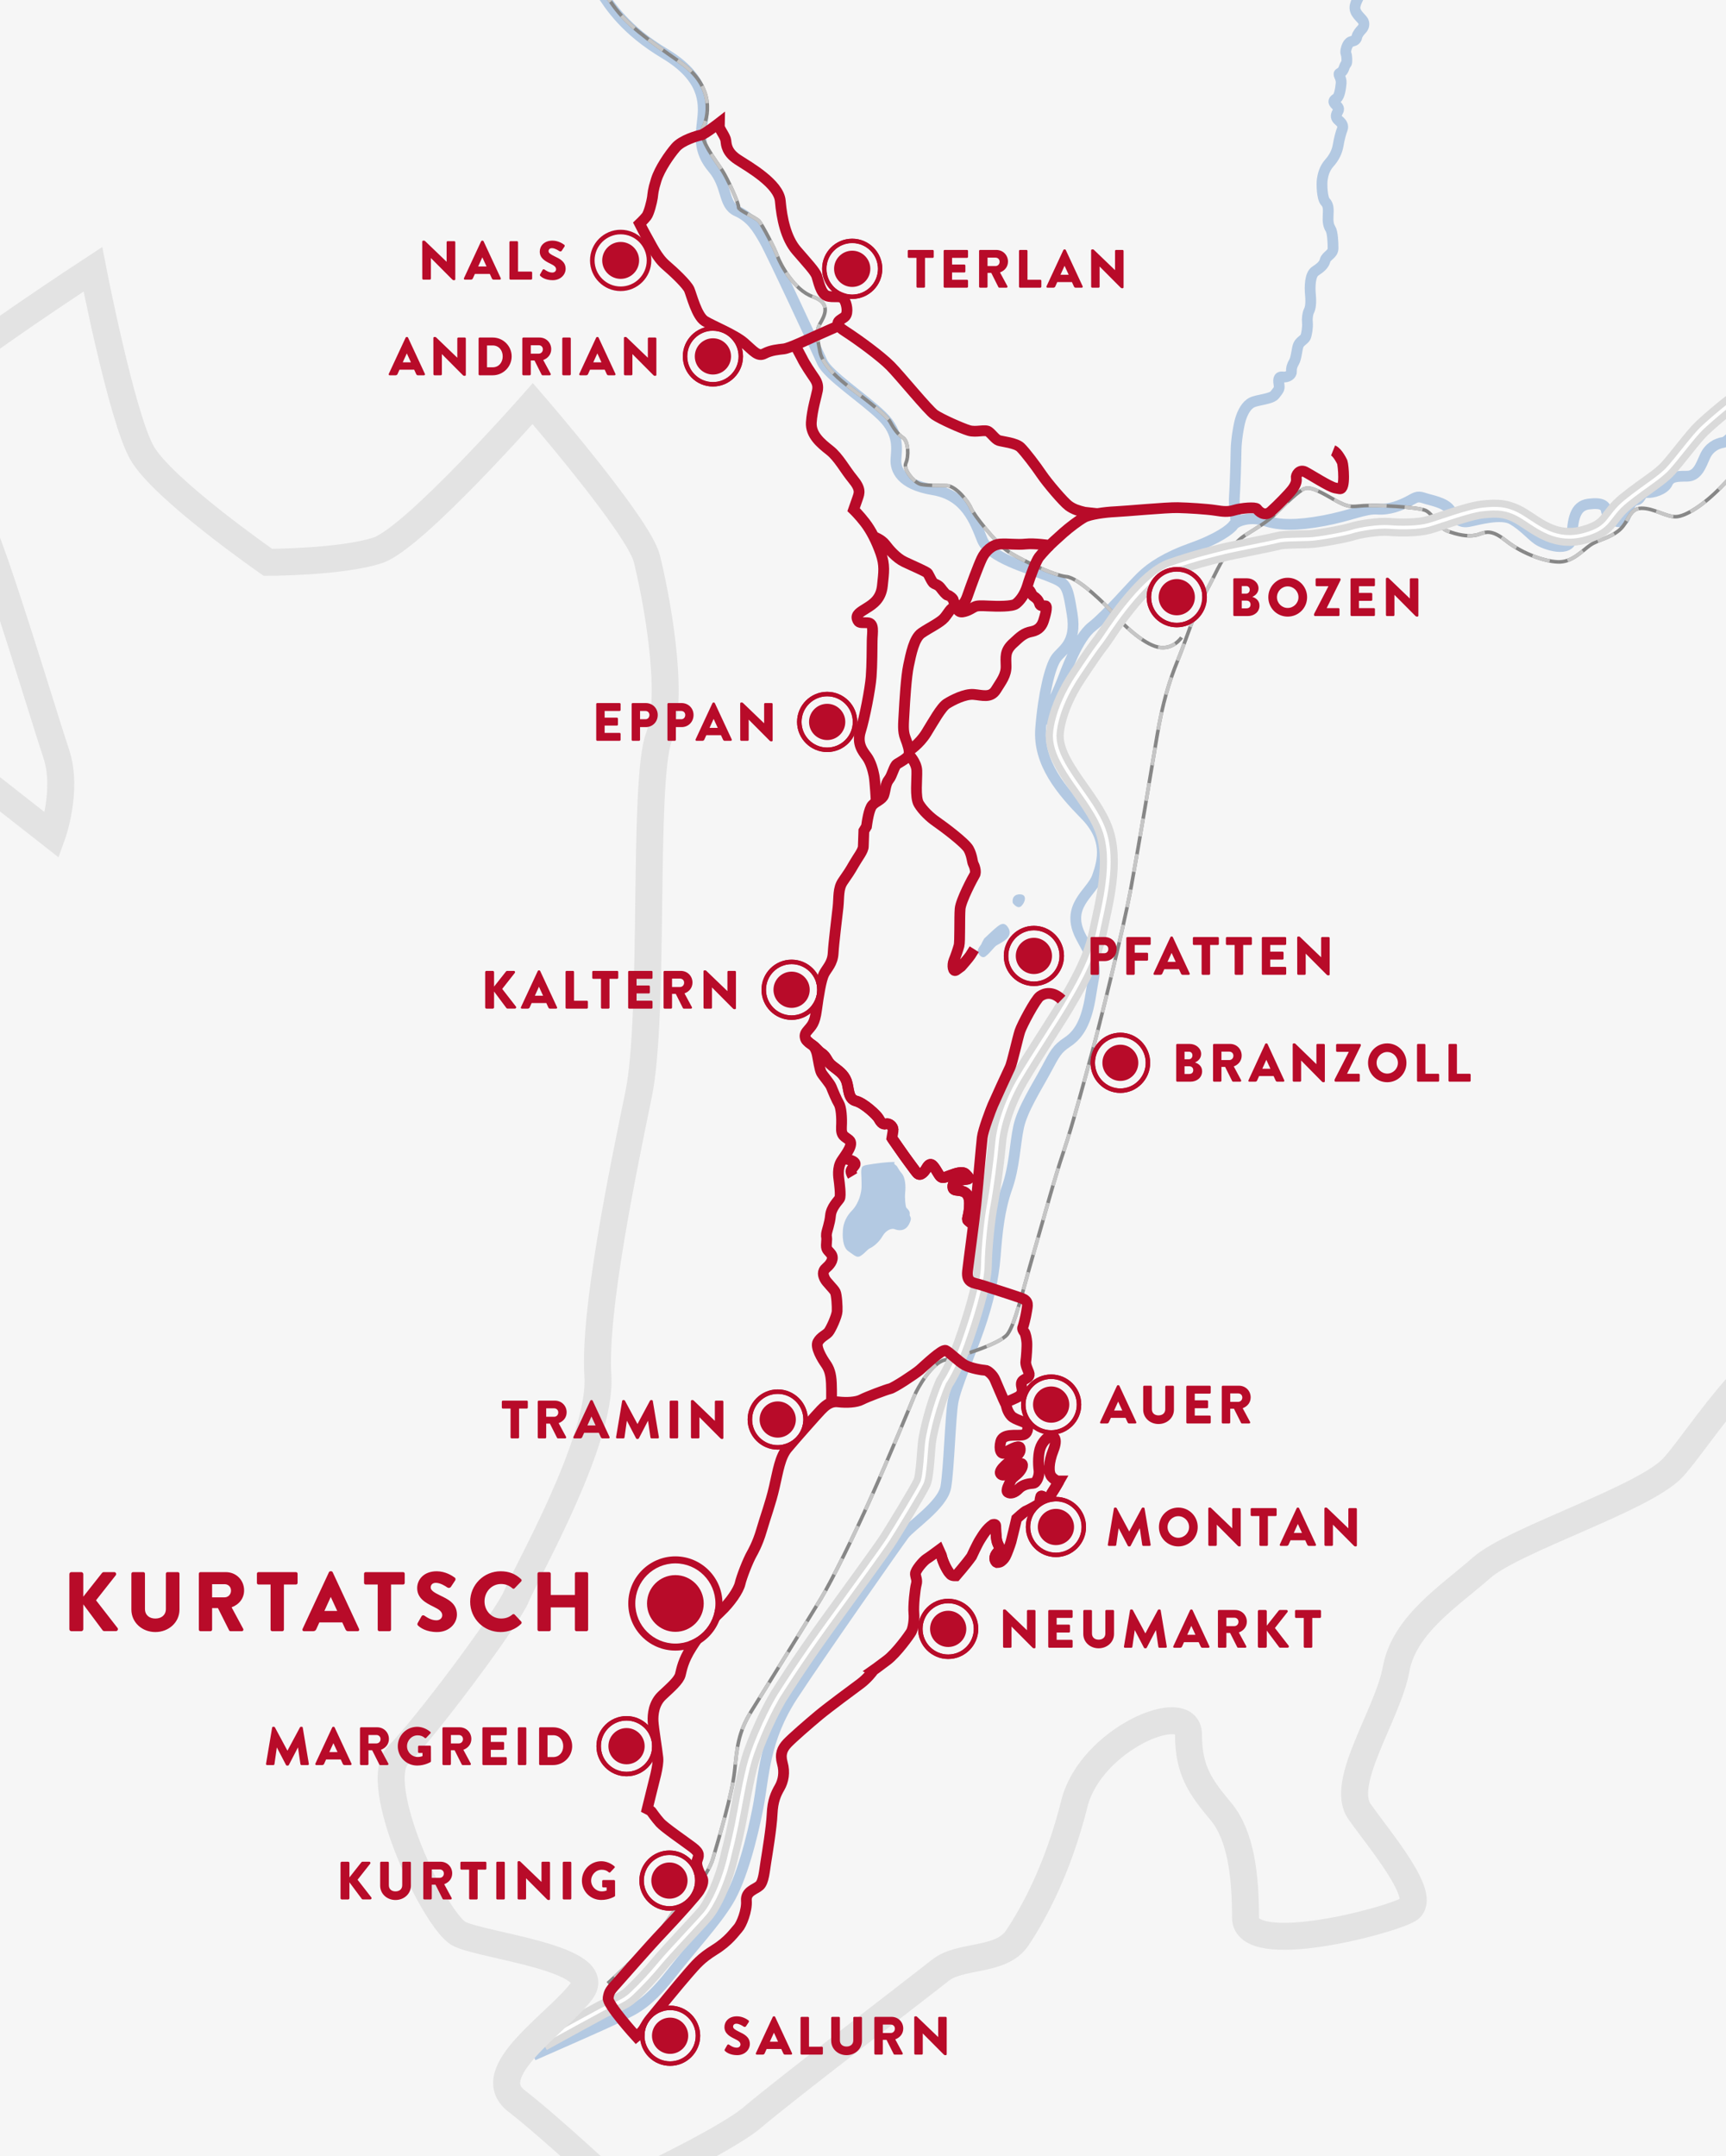 <svg xmlns="http://www.w3.org/2000/svg" xmlns:xlink="http://www.w3.org/1999/xlink" width="960" height="1198.959" viewBox="0 0 960 1198.959"><path fill="#F6F6F6" d="M-4.5-1.021h970v1204h-970z"/><g><path d="M296.577 1142.814c10.857-4.841 40.531-17.661 48.05-21.52 7.52-3.855 14.685-6.021 28.352-23.355 13.667-17.332 24.667-28.832 32-40.832s13.333-34.834 16.667-52.168 3.167-37.584 19.417-62.334 58-84.25 61.75-89.25 21.5-16.5 23.25-26.5 2.5-38.978 4-47.362 9.75-27.138 14.5-40.888 8-27 9-40.25 2.25-25.75 6.5-37.75 4.395-24.243 6.5-34c2.107-9.757 10.052-22 15.15-31.5 5.102-9.5 6.1-11.75 12.1-15.75s10.58-10.875 12.915-26.438 4.585-13.562-5.165-31.312 5.443-24.748 8.75-34c3.309-9.251 6.25-21.25-6.75-34.5s-26.25-28.75-24.75-48 5.25-34.25 8.5-39 11.75-8 9-24.75-3-17-13.75-21.25-32.25-10-36.25-20-9-24.75-27.25-27.75-21-11.5-20.75-16.75 2.396-14.376-7.75-24.25c-10.144-9.874-30-22.75-33.25-30s-27.75-60-32-67.5-7.75-13-15.5-16.5-4.963-13.887-13.322-23.75c-8.361-9.863-6.678-18.25-5.678-27.5s1.058-23.024-20.904-36.2c-21.963-13.176-30.39-26.041-36.493-35.614-6.104-9.573-11.98-29.673-12.103-36.186-.123-6.513 0-12.25 0-12.25M580.191 402.03c8.015-17.108 8.062-17.026 10.556-23.256 1.979-4.948 8.439-23.913 16.673-30.347 8.232-6.434 21.758-22.269 27.366-27.712 5.606-5.443 13.854-10.887 28.205-16 14.35-5.113 21.389-10.391 22.98-12.7 1.595-2.309 9.515-5.154 17.595-2.474s17.798 2.795 32.73-.004c14.936-2.799 23.019-6.923 29.779-6.428s13.035-2.147 17.15-4.261c4.013-2.059 4.824-3.182 8.472-2.011l.296.098c3.898 1.328 11.362 2.387 14.33 6.342s5.109 7.719 10.39 6.759 18.246-4.88 24.576-1.154c6.33 3.726 10.226 8.577 14.021 11.216 3.795 2.639 18.476 7.752 18.97-1.484.494-9.236 1.51-17.324 9.235-18.309 7.729-.985 9.565.825 10.062 4.124.496 3.299 8.308 9.301 10.392 2.804s3.63-8.907 6.27-9.237c2.639-.33 2.146-4.454 5.606-4.124s9.896-1.649 11.547-5.278c1.649-3.629 4.947-3.794 10.887-3.794 5.938 0 7.796-6.101 10.062-11.051 2.267-4.95 6.378-7.146 10.228-7.752 3.848-.606 10.394-12.205 16.99-13.359 6.598-1.154 16.987-5.938 18.804-12.206 1.813-6.268 4.124-4.618 3.959-7.752-.165-3.134 3.299-5.608 5.276-9.731 1.979-4.123 1.979-6.598 5.113-7.752 3.134-1.154 7.257-4.123 7.257-9.401s-.825-9.731-5.112-12.865c-4.287-3.134-8.082-8.083-4.782-13.525 3.299-5.442 8.661-6.973 13.56-4.403 4.898 2.57 8.633-3.426 13.161-8.297s24.576-25.072 27.875-29.69c3.299-4.618 12.37-19.627 11.381-24.741-.989-5.114-5.109-19.958-1.812-25.566l8.574-14.35M687.601 290.636s-1.415-9.365-1.038-14.315c.375-4.95.878-21.053.939-26.19.063-5.137 1.436-13.774 2.561-17.274s3.087-7.441 6.229-9.033c3.144-1.592 10.896-1.842 12.771-4.342s2.704-3.001 2.354-5.375-.729-4.875 2.021-4.5 4.978-1.318 4.861-3 .253-3.311 1.504-5.407 1.511-7.343 2.386-9.343 3.282-3.045 3.91-4.343c.628-1.298 1.34-5.657 1.09-8.032s.11-5.102.875-6.625c.763-1.523 1.24-4.136.809-8.88-.433-4.744-.254-11.297 2.703-13.228s4.822-3.539 5.468-6.028c.646-2.489 4.395-3.364 4.396-6.614s-.227-8.95-1.427-10.85c-1.198-1.9-1.479-4.01-1.323-7.267.152-3.257.354-5.856-1.512-7.745-1.863-1.889-2.113-9.888-1.738-12.388s1.125-6.042 3.875-9.146 4.331-6.233 4.976-9.982c.646-3.749 1.524-6.997 2.274-8.872s-.191-3.4-1.908-4.825c-1.718-1.425-1.785-2.67-.842-4.425.941-1.755 1.25-2.375-.75-4.25s-1.186-2.646.406-3.698c1.594-1.052 2.219-5.677 2.469-8.427s-1.814-4.838-1-5.375c.812-.537 1.875-.875 2.625-3.125s1.045-1.842 1.361-2.557c.318-.715.264-3.943-.236-5.193s.125-3.5.75-4.75 1.354-1.989 2.732-2.325c1.379-.336 2.227-.872 2.518-2.425s2-3.5 2.75-4.25 1.75-2.625.75-4.5-5.395-4.522-4.446-8.636c.947-4.114 4.821-8.989 6.571-15.989s4.195-9.333 4.474-11.505 1.229-2.429 1.402-3.403c.171-.974.571-4.69 1.159-6.454.59-1.764 3.48-5.017 2.966-8.578-.518-3.561-.573-5.322-1.102-6.629-.525-1.307-1.149-2.432-1.149-2.432" stroke="#B3C9E2" stroke-width="6" stroke-miterlimit="10" fill="none"/><path d="M547.423 521.873c-.259.518-1.396 2.33-1.5 2.896-.104.567-2.689 3-2.018 4.762.673 1.76 2.481 3.519 4.139 2.329 1.656-1.19 2.971-2.836 4.45-4.45 1.479-1.615.932-1.242 3.88-2.897 2.948-1.653 6.777-4.396 4.553-8.381-2.224-3.984-4.656-2.018-6.104-.981-1.45 1.032-7.4 6.722-7.4 6.722zM563.306 502.109s2.69 3.933 4.915 1.552c2.227-2.381 2.587-5.588.207-6.209s-5.846.363-5.122 4.657zM479.004 651.786s.299 6.521.18 8.674-1.075 8.314-5.442 12.802c-4.367 4.488-4.848 9.152-4.965 11.188-.119 2.035-.421 8.973 3.17 11.366 3.589 2.393 4.667 4.008 7.119 2.271 2.45-1.734 3.423-3.396 4.94-4.062 1.521-.665 4.81-3.117 6.843-6.646 2.034-3.528 5.188-4.542 6.762-3.889 1.572.653 5.667 1.62 7.954-2.691 2.289-4.311.12-3.948.421-5.684.299-1.735-1.376-2.991-1.854-3.529-.478-.538-1.017-5.323-.658-8.674.359-3.351.071-8.237-1.974-10.529s-2.094-3.709-3.29-4.484c-1.196-.777-.838-1.375-.539-1.677.299-.3-5.742 0-11.904.957s-6.643.719-6.763 4.607z" fill="#B3C9E2"/></g><g><path d="M657.171 354.451s-4.672 7.195-13.125 5.369c-8.453-1.826-20.242-13.374-24.438-18.321-4.197-4.947-19.867-20.365-26.54-20.861-6.673-.496-27.375-10.22-33.459-14.81-6.084-4.59-18.044-19.49-19.604-23.318-1.559-3.828-8.424-12.373-13.49-12.479-5.064-.106-10.723.018-14.311-.737s-10.026-8.189-8.36-11.792 1.491-11.932-1.491-14.02-4.989-4.709-7.269-8.917-18.414-16.068-22.715-19.358-14.675-11.447-16.285-19.558-2.257-11.717.03-15.705c2.287-3.988 6.614-11.27-3.944-14.933-10.558-3.663-18.239-18.277-19.826-22.703-1.587-4.426-8.238-16.984-10.085-19.243-1.845-2.259-11.784-6.063-11.485-7.853.298-1.79-5.954-15.585-9.053-20.396-3.097-4.811-13.654-18.182-10.886-23.479 2.771-5.297 7.643-22.631-12.342-36.582s-29.722-21.108-37.353-31.611c-7.63-10.503-14.907-22.05-16.436-34.125-1.527-12.075-1.037-19.304-1.037-19.304M338.049 1102.864c16.436-15.188 21.114-19.672 28.236-28.388s11.007-16.319 13.098-17.431 14.081-12.908 17.248-23.884c3.167-10.978 10.459-34.865 11.918-48.068s1.708-21.42 9.676-34.118c7.97-12.696 31.984-51.508 38.277-61.89s18.493-35.218 27.955-56.382 21.699-50.59 23.912-56.104c2.213-5.514 10.203-18.785 16.923-20.336 6.72-1.55 30.876-8.715 35.109-14.439 4.231-5.728 7.853-22.121 14.439-44.818s11.627-41.675 16.771-56.814c5.142-15.143 11.936-41.036 15.51-53.95s17.523-68.558 22.001-92.909c4.476-24.354 11.454-66.231 14.439-84.159 2.987-17.928 6.683-30.232 11.559-42.132s9.381-27.22 15.155-37.26c5.774-10.04 8.146-17.467 13.873-24.189 5.728-6.722 7.666-7.418 10.559-9.309 2.892-1.891 10.188-5.956 15.208-11.066s12.734-12.448 15.521-13.466c2.787-1.018 6.023-.021 15.484 5.456s10.706 4.482 17.429 3.984c6.725-.498 30.505.7 34.68 2.708 4.173 2.008 6.925 9.56 12.274 11.478 5.353 1.918 10.521 3.106 15.295 2.249 4.775-.857 7.336-4.651 16.989 3.028s23.269 12.147 30.323 11.78c7.055-.367 12.306-6.343 16.606-9.331 4.304-2.988 10.535-3.725 16.011-8.211s5.372-12.13 12.329-12.271c6.956-.141 13.737 4.848 19.253 4.697s15.561-6.556 25.229-16.55 22.282-23.185 32.035-31.155c9.753-7.97 23.947-19.5 35.398-34.899 11.452-15.399 34.072-50.708 39.502-59.117 5.432-8.409 14.295-23.76 14.295-23.76" stroke="#878787" stroke-width="2" stroke-miterlimit="10" fill="none"/><g stroke="#C6C6C6" stroke-width="2" stroke-miterlimit="10" fill="none"><path d="M657.171 354.451l-.003.005"/><path d="M653.633 357.921c-2.222 1.526-5.452 2.792-9.588 1.899-.745-.161-1.515-.397-2.304-.698" stroke-dasharray="4.988,0,4.988,4.978"/><path d="M639.463 358.108c-7.687-3.876-16.378-12.509-19.855-16.609-4.197-4.947-19.867-20.365-26.54-20.861-6.675-.496-27.375-10.22-33.459-14.81-6.084-4.59-18.044-19.49-19.604-23.318-1.559-3.828-8.424-12.373-13.49-12.479-5.064-.106-10.723.018-14.311-.737s-10.026-8.189-8.36-11.792 1.491-11.932-1.491-14.02-4.989-4.709-7.269-8.917-18.414-16.068-22.715-19.358-14.675-11.447-16.285-19.558-2.257-11.717.03-15.705c2.287-3.988 6.613-11.27-3.944-14.933-10.558-3.663-18.239-18.277-19.826-22.703-1.587-4.426-8.238-16.984-10.085-19.243-1.845-2.259-11.785-6.063-11.485-7.853.298-1.79-5.954-15.585-9.053-20.396-3.097-4.811-13.654-18.182-10.886-23.479 2.771-5.297 7.641-22.631-12.342-36.582s-29.723-21.108-37.354-31.611c-7.63-10.503-14.907-22.05-16.436-34.125-.999-7.901-1.134-13.727-1.109-16.811" stroke-dasharray="0.02,4.978,4.988,0,4.988,4.978"/></g><g stroke="#C6C6C6" stroke-width="2" stroke-miterlimit="10" fill="none"><path d="M338.049 1102.864l.006-.006"/><path d="M341.726 1099.461c3.623-3.357 6.6-6.135 9.139-8.555" stroke-dasharray="5.008,0,5.008,4.998"/><path d="M352.666 1089.178c5.803-5.604 9.252-9.355 13.619-14.701 7.122-8.715 11.007-16.318 13.098-17.43s14.081-12.908 17.248-23.884c3.167-10.978 10.459-34.865 11.918-48.068s1.708-21.42 9.676-34.118c7.97-12.696 31.984-51.508 38.277-61.89s18.493-35.218 27.955-56.382 21.699-50.59 23.912-56.104c2.213-5.514 10.203-18.786 16.923-20.336s30.876-8.715 35.109-14.439c4.231-5.728 7.853-22.121 14.439-44.818s11.627-41.675 16.771-56.816c5.142-15.141 11.936-41.034 15.51-53.948s17.523-68.558 22.001-92.909c4.476-24.354 11.454-66.231 14.439-84.159 2.987-17.928 6.683-30.232 11.559-42.132s9.381-27.22 15.155-37.26 8.146-17.467 13.873-24.189c5.728-6.722 7.666-7.418 10.559-9.309 2.892-1.891 10.188-5.956 15.208-11.066s12.734-12.448 15.521-13.466c2.787-1.018 6.023-.021 15.484 5.456s10.706 4.482 17.429 3.984c6.725-.498 30.505.7 34.68 2.708 4.173 2.008 6.925 9.56 12.274 11.478 5.353 1.918 10.521 3.106 15.295 2.249 4.775-.857 7.336-4.651 16.989 3.028s23.269 12.147 30.323 11.78c7.055-.367 12.306-6.343 16.606-9.331 4.304-2.988 10.535-3.725 16.011-8.211 5.476-4.486 5.372-12.13 12.329-12.271 6.956-.141 13.737 4.848 19.253 4.697s15.561-6.556 25.229-16.55 22.282-23.185 32.035-31.155c9.753-7.97 23.947-19.5 35.398-34.899 11.452-15.399 34.072-50.708 39.502-59.117 4.185-6.478 10.403-17.074 13.041-21.6" stroke-dasharray="0.02,4.998,5.008,0,5.008,4.998"/></g></g><g stroke-miterlimit="10" fill="none"><path d="M301.709 1135.511c11.027-6.068 29.511-16.193 33.433-18.266 3.924-2.071 10.758-3.429 16.144-8.594s10.328-10.382 15.697-16.874c5.367-6.492 21.003-22.797 25.111-27.681 4.11-4.883 10.499-17.721 13.854-33.165 0 0 1.927-7.235 3.797-16.465 1.87-9.228 4.484-25.718 7.521-35.936 3.037-10.219 11.371-28.867 17.169-37.514 0 0 10.12-16.161 25.051-36.869 14.929-20.708 30.993-42.565 34.762-48.496 3.767-5.933 16.644-27.062 18.511-31.18 1.867-4.117 2.174-18.785 3.005-23.871.831-5.084 3.915-18.985 9.484-31.773 0 0 5.147-7.417 10.128-21.411s11.135-33.48 11.273-43.841c.138-10.361 1.879-26.449 3.355-33.954 1.479-7.505 3.867-26.001 4.589-34.429.724-8.43 4.662-22.102 12.521-35.396 7.855-13.297 20.351-32.05 25.383-40.63s14.817-24.636 18.117-40.535c3.3-15.897 9.897-39.608 3.306-57.476-6.592-17.868-27.057-35.155-27.299-51.793 0 0-.381-13.841 12.968-33.857 13.35-20.016 10.746-15.118 15.636-22.416 4.892-7.298 21.755-32.35 36.071-37.382 14.317-5.032 25.161-7.44 29.508-8.562 4.349-1.122 27.44-5.574 30.211-6.403 2.771-.829 12.221-.737 17.424-.961 5.203-.224 19.906-2.981 23.802-4.26 3.894-1.279 14.489-2.993 20.509-2.497 6.019.496 15.905.554 21.922-1.146 6.018-1.7 22.088-7.812 30.181-8.623 8.095-.811 13.836-.909 22.575 4.672s18.321 13.6 33.583 9.476c15.263-4.124 12.472-9.972 23.542-18.826s18.152-12.627 23.115-17.985c4.963-5.358 14.113-17.879 18.929-22.454 4.816-4.575 18.06-15.892 21.188-17.096s8.941 1.288 15.353-10.991c6.41-12.279 16.468-17.616 22.351-24.983 5.881-7.367 7.324-13.146 13.586-19.407 6.261-6.261 15.311-12.378 22.559-20.78 7.248-8.402 23.064-23.494 27.102-31.334 4.036-7.84 6.598-13.395 7.121-19.407.525-6.012-2.926-12.991-3.006-17.086-.08-4.095 1.124-11.8 2.812-13.727 1.686-1.927 3.157-4.334 3.157-4.334" stroke="#DADADA" stroke-width="10"/><path d="M391.212 1011.923" stroke="#C6C6C6" stroke-width="15"/><path d="M301.709 1135.511c11.027-6.068 29.511-16.193 33.433-18.266 3.924-2.071 10.758-3.429 16.144-8.594s10.328-10.382 15.697-16.874c5.367-6.492 21.003-22.797 25.111-27.681 4.11-4.883 10.499-17.721 13.854-33.165 0 0 1.927-7.235 3.797-16.465 1.87-9.228 4.484-25.718 7.521-35.936 3.037-10.219 11.371-28.867 17.169-37.514 0 0 10.12-16.161 25.051-36.869 14.929-20.708 30.993-42.565 34.762-48.496 3.767-5.933 16.644-27.062 18.511-31.18 1.867-4.117 2.174-18.785 3.005-23.871.831-5.084 3.915-18.985 9.484-31.773 0 0 5.147-7.417 10.128-21.411s11.135-33.48 11.273-43.841c.138-10.361 1.879-26.449 3.355-33.954 1.479-7.505 3.867-26.001 4.589-34.429.724-8.43 4.662-22.102 12.521-35.396 7.855-13.297 20.351-32.05 25.383-40.63s14.817-24.636 18.117-40.535c3.3-15.897 9.897-39.608 3.306-57.476-6.592-17.868-27.057-35.155-27.299-51.793 0 0-.381-13.841 12.968-33.857 13.35-20.016 10.746-15.118 15.636-22.416 4.892-7.298 21.755-32.35 36.071-37.382 14.317-5.032 25.161-7.44 29.508-8.562 4.349-1.122 27.44-5.574 30.211-6.403 2.771-.829 12.221-.737 17.424-.961 5.203-.224 19.906-2.981 23.802-4.26 3.894-1.279 14.489-2.993 20.509-2.497 6.019.496 15.905.554 21.922-1.146 6.018-1.7 22.088-7.812 30.181-8.623 8.095-.811 13.836-.909 22.575 4.672s18.321 13.6 33.583 9.476c15.263-4.124 12.472-9.972 23.542-18.826s18.152-12.627 23.115-17.985c4.963-5.358 14.113-17.879 18.929-22.454 4.816-4.575 18.06-15.892 21.188-17.096s8.941 1.288 15.353-10.991c6.41-12.279 16.468-17.616 22.351-24.983 5.881-7.367 7.324-13.146 13.586-19.407 6.261-6.261 15.311-12.378 22.559-20.78 7.248-8.402 23.064-23.494 27.102-31.334 4.036-7.84 6.598-13.395 7.121-19.407.525-6.012-2.926-12.991-3.006-17.086-.08-4.095 1.124-11.8 2.812-13.727 1.686-1.927 3.157-4.334 3.157-4.334M391.212 1011.923" stroke="#fff" stroke-width="2"/></g><g><defs><path id="a" d="M-12.73-10.262h984.099v1224.122h-984.099z"/></defs><clipPath id="b"><use xlink:href="#a" overflow="visible"/></clipPath><path d="M-1504.615-576.743s58.812-38.415 45.322-92.804c-13.596-54.17-72.514-81.359-22.662-92.802 49.748-11.219 61.183-36.04 61.183-54.171s-4.529-40.791 4.537-52.01c9.064-11.439 15.754-29.567 15.754-40.793 0-11.435 18.131-22.66 13.596-36.255-4.529-13.6 9.062-52.016 34.103-38.415 24.815 13.595 61.076 31.721 77.048 31.721h77.048s31.618 4.535 56.542-4.529c24.927-9.066 101.976-52.012 126.794-54.388 24.929-2.159 52.122-6.69 67.984-13.596 15.863-6.688 72.409 0 88.381 15.972 15.755 15.754 11.22 38.416 18.126 49.635 6.694 11.441 117.841 63.452 131.434 72.517 13.603 9.066 18.132 47.481 15.755 61.078-2.152 13.594-2.152 27.196-15.755 33.885-13.593 6.904-34.096 54.387-13.593 54.387 20.29 0 70.142-31.727 90.643-13.594 20.289 18.124 45.219 49.851 70.141 47.691 24.93-2.371 90.649-2.371 106.404 13.383 15.861 15.755 52.12 11.219 86.106 4.531 33.996-6.69 129.065-11.22 151.727-9.067 22.661 2.377 61.294 15.755 93.021 11.229 31.725-4.319 61.075-47.482 61.075-65.613 0-17.908 9.065-67.765 38.525-70.142 29.458-2.153 54.388-11.218 52.119-36.038-2.268-25.037-11.327-52.229-9.065-72.519 2.269-20.285 22.661-52.012 24.928-74.672 2.268-22.662 27.197-79.208 27.197-101.651 0-22.877-9.067-58.923 0-70.358 9.059-11.226 29.459-9.066 29.459-22.661 0-13.596 18.017-36.258 61.076-36.258 43.054 0 56.654-1.729 56.654-26.763 0-25.251-4.535-38.847 4.529-56.979 9.065-17.908 11.327-38.413 33.994-38.413 22.661 0 47.476-9.062 63.447-9.062 15.755 0 33.886 4.529 58.924 0 24.922-4.536 54.386-13.6 74.672-20.29 20.5-6.906 72.625-36.256 92.909-36.256 20.396 0 33.991-20.29 61.188-20.29 27.191 0 49.854 9.065 67.979 4.535 18.128-4.535 20.291 0 45.318 22.661 24.821 22.444 79.213 61.076 90.646 58.702 11.225-2.155 65.609-24.821 83.742-52.013 18.129-27.191 34.094-25.683 43.162-42.95 9.065-17.263 20.291-42.944 42.949-47.476 22.661-4.536 45.318-16.834 79.312 6.688 33.994 23.524 56.545 56.546 56.545 56.546s36.256 0 52.119-6.693c15.863-6.907 52.125-22.661 67.984-40.787 15.758-18.131 38.42-13.604 54.391-24.821 15.754-11.439 33.881-4.535 54.383 9.067 20.287 13.595 72.52 54.168 95.178 49.634 22.664-4.53 61.076-4.53 77.053-4.53 15.756 0 27.088 9.064 29.346 27.191 2.271 18.13 24.929 38.415 38.525 45.321 13.602 6.694 49.855-6.906 70.25-24.816 20.291-18.131 13.49-49.855 42.953-43.167 29.455 6.907 81.578 18.13 101.977 6.907 20.395-11.438 108.664-92.804 158.52-110.931 49.854-18.131 70.354-54.385 90.641-54.385 20.506 0 47.59-9.065 58.924-15.755 11.324-6.907 67.98-15.971 90.646-15.971 22.656 0 72.408-36.909 95.068-36.909 22.768 0 90.752 15.111 95.279 0 4.535-15.11 49.859-64.744 108.775-64.744 58.813 0 124.529-27.195 142.66-36.26 18.021-9.062 99.598 2.158 117.727 15.754 18.127 13.601 31.73 66.474 15.867 85.25-15.867 18.994-52.125 73.164-61.189 91.293-9.061 18.126-76.939 54.388-99.6 58.918-22.662 4.53-119.996-4.53-90.646 92.804 29.459 97.337 86.112 143.087 88.382 172.225 2.264 29.134-2.27 99.275 18.125 110.5 20.396 11.438 56.545 41.005 61.073 58.919 4.537 18.13 38.526 40.791 56.657 20.289 18.132-20.289 90.646-32.371 122.371 17.914 31.727 50.069 45.322 81.795 54.384 106.615 9.065 24.821 27.198 52.01 13.597 67.983-13.597 15.754-45.32 54.17-45.32 70.142 0 15.755 9.065 81.367 9.065 81.367s67.981-2.161 95.181 9.059c27.188 11.442 70.143 25.037 70.143 25.037s6.902 67.766 13.594 92.586c6.799 25.036 20.396 61.293 20.396 81.583 0 20.286 45.32 56.542 67.98 56.542 22.664 0 49.855 20.508 65.609 31.728 15.865 11.221 86.113 38.413 86.113 38.413l20.393 27.198s-108.771 33.885-124.527 58.918c-15.863 24.82-49.854 49.64-56.646 58.706-6.801 9.065-52.125 11.437-52.125 11.437s24.926 36.043 27.197 52.014c2.268 15.756-61.08 33.881-70.145 33.881s-45.326-31.728-58.918-31.728c-13.604 0-56.764-6.688-56.764-6.688s-4.527 40.794-40.789 38.416c-36.26-2.16-77.053-27.19-77.053-27.19s-22.662-6.691-31.724 2.368c-8.952 9.069-40.685 36.261-40.685 36.261l-61.186 13.378s-47.479-47.48-58.812-52.007c-11.326-4.538-74.777-12.952-90.645-29.354-15.862-16.404-108.664-90.43-126.795-104.026-18.129-13.596-36.258-29.567-36.258-29.567s-15.973 93.882-18.129 117.189c-2.373 23.095-9.063 72.948-18.127 95.61-9.063 22.657-36.369 106.4-49.858 122.155-13.7 15.972-47.692 58.917-52.226 83.737-4.531 25.038-42.953 58.917-42.953 58.917s-40.78-38.415-61.186-36.255c-20.392 2.375-138.23 58.917-172.111 61.075-34.104 2.376-161 47.48-161 47.48s-147.09 18.131-162.953 15.972c-15.855-2.375-138.125-2.375-151.717 9.065-13.598 11.218-117.844 31.509-117.844 31.509s2.162 45.32-4.525 63.454c-6.91 18.122-34.104 47.692-40.795 58.916-6.904 11.007-9.063 115.245-18.127 128.848-9.062 13.593-43.166 83.737-43.166 99.711 0 15.754-54.276 49.634-65.604 49.634-11.334 0-27.194 29.563-29.459 63.449-2.271 33.888-36.261 74.679-38.522 54.389-2.268-20.501-88.272-45.318-122.264-45.318-33.992 0-67.875 58.056-83.849 75.536-15.757 17.266-88.269 39.928-106.399 55.682-18.129 15.973-43.162 31.728-47.695 56.547-4.53 25.035-31.729 63.233-20.285 79.209 11.22 15.967 38.416 47.692 27.189 54.385-11.437 6.69-90.646 27.191-90.646 4.528 0-22.659-2.375-45.321-13.59-58.913-11.337-13.6-18.13-22.664-18.13-42.952 0-20.289-54.388 2.375-63.457 38.414-9.062 36.26-22.657 61.074-31.723 74.678-9.063 13.597-31.729 9.065-42.947 18.126-11.333 9.065-88.488 67.986-104.245 81.582-15.862 13.598-74.888 40.792-74.888 40.792s-36.258-34.102-56.546-49.856c-20.502-15.973 22.661-42.948 36.261-61.073 13.594-18.132-54.389-25.04-67.983-31.73-13.6-6.9-49.857-83.734-33.994-99.488 15.864-15.971 61.187-76.834 65.716-88.271 4.533-11.436 47.479-86.116 45.326-122.371-2.377-36.046 13.596-112.661 22.662-156.899 9.062-44.459 2.154-173.524 11.221-198.345 9.281-24.812-2.159-81.358-6.69-99.49-4.529-18.126-63.453-86.112-63.453-86.112s-65.715 74.674-86.114 81.583c-20.392 6.687-61.184 6.687-61.184 6.687s-58.809-40.791-70.143-61.073c-11.327-20.291-27.191-101.87-27.191-101.87s-72.517 47.479-79.315 56.545c-6.797 9.065 6.798 65.607 15.863 83.738 9.066 18.13 36.256 108.776 43.059 129.058 6.799 20.29-2.266 45.324-2.266 45.324s-95.072-74.673-113.203-88.267c-18.125-13.595-129.274-90.644-147.401-54.389-18.13 36.257-88.272 62.802-88.272 78.991 0 16.185-2.376 47.698-22.66 47.698-20.394 0-124.528 0-142.659 13.597-18.125 13.593-124.529 9.062-133.591-20.291-9.064-29.35-45.327-108.556-61.291-115.463-15.755-6.687-56.547-29.348-88.274 13.595-31.726 42.951-95.178 67.989-111.15 74.679-15.755 6.906-129.059 20.282-149.452 20.282-20.29 0-42.952-58.698-56.546-67.767-13.596-9.063-86.005-49.855-92.911-61.072-6.689-11.445-36.256-38.634-63.454-34.104-27.19 4.535-101.867-8.849-122.37-8.849-20.284 0-61.076-97.333-56.547-117.836 4.537-20.289 49.858-45.108 49.858-54.174 0-9.06 13.595-113.303 18.131-126.901 4.53-13.593 0-54.169 0-67.77v-45.319s-72.518-72.948-108.774-72.948c-36.261 0-97.446 23.095-101.979-19.855-4.529-42.945-38.521-124.528-29.457-137.907 9.065-13.595 40.787-31.725 47.589-49.854 6.798-18.128 31.722-54.387 31.722-54.387s-11.328-42.946-20.393-56.541c-9.067-13.602 6.797-24.822 6.797-24.822l22.667-11.456z" stroke="#E3E3E3" stroke-width="15" stroke-miterlimit="10" fill="none" clip-path="url(#b)"/><g stroke="#B80B29" stroke-width="6" stroke-miterlimit="10" fill="none"><path d="M354.425 1131.979M452.144 788.971M447.804 576.622c.139.155.072 1.086 1.048 2.085.857.877 1.657 1.532 3.097 2.507 1.898 1.287 3.074 3.192 4.724 4.245 3.487 2.224 2.936 4.624 6.219 7.211 3.284 2.587 6.396 4.432 7.886 8.395 1.487 3.962.734 9.985 5.256 11.135 4.52 1.146 11.677 7.909 12.653 9.699.979 1.789 2.243 3.624 4.006 3.051 1.761-.573 3.978 1.263 4.03 3.277M536.677 759.049M496.06 632.823s7.305 10.545 8.769 12.445c1.464 1.902 4.219 5.857 5.257 7.027s2.208 1.023 3.819-.731c1.609-1.758 2.126-4.18 3.806-4.101s4.028 5.369 5.234 6.637c1.206 1.27 2.372.675 5.45-.486s7.033-2.589 8.714-.782c1.679 1.807 2.687 2.716.646 2.92s-7.436.916-7.749 3.425c-.312 2.509 1.046 2.555 2.945 2.781 1.897.229 6.274.438 6.274 7.172s-1.756 8.636-.878 9.517c.878.879 3.375 2.632 3.375 2.632M476.809 344.263M442.273 191.991M361.498 115.746M579.673 831.964M566.99 827.465M589.078 823.498s-2.528 4.448-3.538 5.884c-1.01 1.438-1.533 3.152-1.533 3.152l-2.791.739s-1.865-2.236-2.363-1.053M553.814 848.417s-.012 6.382.78 8.929 2.163 3.561 1.115 4.838c-1.048 1.279-2.917 2.714-2.278 5.312M523.517 864.599c.483 2.728 2.568 7.634 4.638 10.211M354.425 1131.979M360.031 1005.669M434.817 979.072M365.924 977.808M383.224 918.279M561.749 830.231M505.518 893.201M433.239 815.606M502.979 868.771M462.438 779.875s.206-5.238-.021-10.681c-.227-5.443-1.299-8.238-3.22-10.96-1.921-2.724-5.818-9.175-4.285-11.994 1.533-2.821 4.479-3.878 5.841-5.465 1.36-1.589 4.737-8.963 4.863-11.661.126-2.7-.249-8.979-1.008-10.639-.761-1.659-4.984-5.536-5.82-7.332s-1.771-4.045.892-6.293 4.324-5.271 2.512-7.613c-1.814-2.345-2.872-2.191-2.494-6.122.378-3.933-.234-2.824-.004-4.929.229-2.103 1.804-5.733 2.227-10.269s4.146-8.026 5.043-9.454c.897-1.428-.161-9.137-.312-10.347-.151-1.21-1.156-6.775 1.512-10.733s6.767-9.19 4.215-11.397-4.641-2.128-4.353-7.422c.287-5.294-.165-10.812-1.45-12.928s-3.355-7.072-4.172-9.168c-.817-2.095-4.626-6.275-5.558-8.003-.93-1.726-1.737-7.528-2.281-10.04s-1.597-4.685-3.335-5.745c-1.736-1.06-5.198-3.788-2.447-7.146 2.751-3.359 4.338-4.191 5.396-12.127 1.06-7.938 2.494-16.78 4.157-19.955s4.762-5.82 5.063-11.489c.303-5.669 2.115-19.907 2.713-25.487.596-5.58-.066-10.391 2.69-14.372 2.758-3.979 3.937-5.695 6.184-9.639 2.245-3.942 5.192-7.419 5.192-9.913l.294-8.564 1.466-2.417.013-.091c.352-2.465 1.329-9.67 3.269-11.787 1.963-2.146 5.432-3.057 6.335-5.545.905-2.486.902-6.363 2.829-8.678 1.927-2.312 2.876-7.601 4.605-8.682 1.729-1.081 6.141-3.343 6.593-5.38.452-2.037-.565-5.204-2.036-9.05s-1.049-7.468-.679-14.084 1.132-19.968 2.487-26.303c1.357-6.335 3.021-15.075 7.178-17.945 4.156-2.87 10.393-5.792 12.693-8.46 2.304-2.668 3.435-5.609 5.696-5.949 2.263-.34 4.984.049 7.127-6.109 2.145-6.158 6.062-16.764 8.008-20.904 1.946-4.14 5.791-7.804 10.317-8.101s9.278.52 14.143 0 13.271.75 13.271.75 4.19-3.97 7.681-7.03c3.489-3.06 8.32-6.749 11.502-8.528 3.184-1.779 11.797-2.923 17.331-3.159 5.534-.236 28.496-2.402 34.724-2.263 6.226.139 16.403.815 20.815 1.494 4.412.679 6.976 1.05 10.792-.113 3.818-1.163 11.713-1.812 12.513-.679.802 1.133 4.028 4.701 7.759 1.38 3.729-3.321 9.892-9.639 11.812-12.127 1.922-2.488 2.604-4.639 2.265-6.335-.342-1.696 1.754-5.073 4.794-3.577s13.53 8.329 16.812 9.007c.721.149 1.6.304 2.552.464 3.384.568 1.97-13.327 1.429-14.81 0 0-2.528-5.47-5.108-6.502M509.376 763.402"/><path d="M485.648 928.868s2.532-1.766 7.789-5.763c5.255-3.998 12.409-13.979 13.39-15.713.979-1.731 1.86-6.537 1.475-10.412-.385-3.875.636-13.5 1.33-15.986.695-2.487-.319-3.764-.478-5.764-.159-2 4.534-7.375 6.221-8.398 1.315-.798 5.092-3.588 6.697-4.78l.226-.168 1.22 2.716c.483 2.728 2.568 7.633 4.638 10.211.637.794 1.081 1.499 3.533 1.422 0 0 5.782-6.65 8.697-10.776 0 0 3.151-6.875 4.711-9.328 1.562-2.453 3.592-6.021 7.092-8.396 0 0 1.611-.566 1.628.687 0 0-.012 6.382.78 8.929s2.163 3.561 1.115 4.838c-1.048 1.279-2.917 2.712-2.278 5.312 0 0 .154 1.039 1.096 1.381 0 0 1.408-.033 2.128-.545.587-.418 1.723-1.312 2.511-2.753s2.604-6.354 3.174-8.339c.569-1.985 3.098-12.81 3.098-12.81s4.479-4.133 5.681-4.482c1.202-.353 7.05-3.788 7.05-3.788.061-.014.042-.409.042-.409.174-1.588.426-3.012.642-3.525.498-1.186 2.363 1.054 2.363 1.054l2.791-.74s.523-1.717 1.533-3.152c1.01-1.435 3.538-5.884 3.538-5.884l-.519.001c-1.223-.146-2.726-1.275-3.686-2.404-1.848-2.174-1.739-7.823.979-14.688 2.718-6.863-.108-7.866-1.088-8.083-.978-.217-4.293 2.391-5.869 6.032-1.576 3.641-1.468 9.728-1.031 12.986.435 3.261-1.307 7.337-3.207 7.445-1.902.108-5.652.544-7.989 2.989-2.337 2.443-4.729 2.987-6.141 2.011-1.412-.979 1.003-4.908 1.521-6.195.52-1.287 1.467-2.062 3.483-3.744 2.016-1.68 3.745-4.405 3.056-5.72-.688-1.312-4.093 1.584-5.233 2.728-1.144 1.142-5.163 4.891-6.794 2.717s5.325-7.174 7.936-9.238c2.608-2.062 3.314-3.424 2.826-5.326-.489-1.9-6.576 1.576-8.46 2.826-1.886 1.25-3.441-1.576-2.251-6.231 1.188-4.657 8.482-3.226 11.906-3.658 3.426-.436 3.334-4.29 2.937-5.763-.399-1.471-6.793-2.5-9.021-4.891-2.228-2.391-2.774-5.844-2.774-5.844l-.047-.252s-1.118-2.177-1.496-3.083c-.378-.907-3.587-8.18-4.688-10.887-1.1-2.707-4.083-5.291-5.441-5.291-1.36 0-8.014-1.058-11.414-2.945-3.402-1.891-8.577-7.2-10.582-8.088-2.005-.89-11.784 8.549-14.415 10.816-2.631 2.271-14.311 9.969-16.512 10.462-2.203.494-12.99 4.57-15.865 6.083-2.875 1.515-8.312 1.813-13.075 1.249-4.763-.562-7.784 2.832-9.522 4.57-1.736 1.738-14.765 16.457-18.745 21.239-3.98 4.781-5.088 12.391-7.182 21.542-2.094 9.149-4.913 16.4-7.104 24.037-2.192 7.635-5.291 12.851-5.291 12.851-2.327 4.053-5.82 13.152-6.651 16.78s-5.367 10.432-11.065 15.764-11.275 12.323-15.993 19.763c-4.72 7.44-5.355 11.945-6.189 15.17-.834 3.227-5.472 7.184-10.117 11.535-4.645 4.354-5.234 10.562-5.028 14.415.205 3.855 2.189 15.717 2.666 20.257.475 4.54-2.345 13.529-3.555 18.82l-2.365 9.593s1.978 1.005 2.237 1.354c.262.349 2.523 3.654 4.96 6.352 2.438 2.698 13.532 10.289 18.013 13.662 4.479 3.373 3.333 4.771 2.522 7.415-.81 2.646 1.302 6.796 2.697 9.29 1.395 2.494-.304 5.414-1.552 7.512-1.249 2.098-11.588 13.724-20.027 22.599-8.44 8.875-21.493 23.93-25.322 28.192-3.829 4.264-4.697 4.962-5.271 8.701-.575 3.741 15.628 21.493 15.628 21.493l2.376-2.018c2.536-2.472 2.439-4.106 5.663-8.033 3.222-3.927 16.361-20.001 20.791-25.024 4.428-5.021 6.98-8.346 14.814-13.197 7.834-4.854 11.07-9.877 12.991-11.946s5.062-9.938 4.636-15.303c-.426-5.365 5.024-6.302 7.323-8.432 2.299-2.129 2.725-8.26 3.491-13.026.766-4.77 3.176-19.306 3.495-26.737.317-7.433 2.125-11.241 4.179-14.812 2.054-3.571 2.97-8.352 1.522-13.459-1.446-5.109 0-8.176 2.722-11.075 2.721-2.901 12.01-10.979 17.53-15.564 5.52-4.585 19.119-14.61 23.092-17.554 3.971-2.942 6.829-6.856 6.829-6.856l.323-.523zM456.941 545.521M447.888 473.599M704.221 294.968M505.52 419.631s4.199 4.133 4.408 8.812c.209 4.679-1.12 14.894 1.141 18.607 2.259 3.715 6.231 7.485 9.717 9.87 3.482 2.385 16.016 11.69 17.972 15.244s2.005 7.193 2.589 8.214c.584 1.021 1.803 4.469.787 6.092-1.014 1.623-7.709 14.2-8.115 18.866-.404 4.666 0 18.258-.606 20.49-.608 2.23-1.907 5.996-2.881 8.374-.976 2.378-.559 6.888 1.517 5.086l2.582-1.897s4.102-4.642 5.046-6.104l2.192-3.474M532.235 337.456s.154 3.26 3.199 2.802c3.046-.458 5.314-2.217 6.717-2.857 1.399-.64 3.019-.669 7.688-.438s13.162.393 15.227-1.203c2.062-1.596 4.857-4.886 6.48-10.363s4.781-13.54 6.346-15.594c1.565-2.054 5.897-6.549 5.897-6.549M505.639 417.433s5.627-3.53 9.497-9.754 8.328-14.45 11.519-16.424c3.188-1.974 10.029-5.516 14.877-5.11 4.846.406 9.511 2.196 12.462-2.596s5.68-8.041 5.587-13.116c-.093-5.075-.812-8.347 3.691-12.541 4.507-4.194 6.26-5.864 10.515-6.703s5.839-3.544 6.646-6.052c.811-2.508 2.456-8.176 1.046-8.278-1.408-.102-2.91.492-3.369-1.331-.459-1.823-1.843-3.076-3.084-3.865-1.243-.789-1.657-2.562-2.146-3.111-.487-.549-1.801-1.715-1.801-1.715M487.383 445.955s-.656-11.615-1.242-14.662-1.843-7.634-4.064-10.613c-2.225-2.979-5.646-7.149-3.44-14.195 2.204-7.046 5.4-23.467 5.903-30.166.503-6.699.479-15.423.551-20.085s1.315-9.776-2.568-9.96c-3.885-.184-4.824.487-5.712-2.01-.886-2.497 1.583-3.855 5.153-6.086 3.57-2.231 8.066-5.091 8.831-12.544.765-7.453 1.479-11.276-.932-18.106-2.411-6.83-5.437-12.63-8.707-16.888-3.272-4.258-6.374-7.234-6.374-7.234s1.218-3.431 2.23-6.381c1.016-2.95 1.858-5.108-2.621-10.521-4.479-5.413-7.895-12.165-12.882-16.092-4.987-3.927-10.667-8.593-10.261-15.491s3.04-15.492 3.424-17.804c.384-2.312.108-4.227-1.767-6.968-1.875-2.741-5.213-7.62-6.782-10.898l-3.85-7.257M485.976 298.399s4.289 1.549 6.396 4.325c2.106 2.776 6.029 7.481 10.651 9.701 4.621 2.22 12.35 5.437 13.021 6.423.673.986 2.393 5.125 3.479 5.618 1.085.493 2.523.928 3.74 2.554 1.219 1.626 3.131 3.985 3.797 3.928.666-.057 3.194 1.886 3.199 2.733.005.847 1.976 3.774 1.976 3.774M610.188 285.616M567.662 248.8M469.596 166.742M373.234 149.62M466.345 181.183s-7.96 3.526-12.062 5.342c-4.104 1.816-15.116 7.108-18.292 7.479s-7.17.681-10.835 2.61c-3.665 1.929-6.015-1.397-11.25-5.949-5.237-4.552-17.409-9.364-21.895-12.132-4.482-2.768-7.39-14.531-8.623-17.422-1.231-2.891-8.227-9.561-13.137-13.77s-7.891-10.983-10.97-16.316c-.984-1.703-2.133-4.014-3.373-6.419l-.125-.243s2.464-2.348 3.812-4.06c1.351-1.712 2.94-8.031 3.291-10.486.353-2.455.177-3.682 2.104-9.819 1.929-6.137 7.365-14.028 10.872-18.061 3.507-4.033 12.037-6.452 14.026-6.839 1.991-.387 10.247-6.82 10.247-6.82l-.044 2.274c.683 2.223 3.381 5.4 3.636 7.695.253 2.295.454 6.555 6.743 10.612s22.723 13.389 23.532 22.924c.812 9.535 3.049 20.579 9.031 27.533 5.981 6.954 10.375 11.574 11.256 14.209.881 2.635 2.207 9.702 5.566 10.961 3.357 1.259 7.746-.486 9.435 1.805s2.647 7.569.822 9.598c-1.825 2.029-8.127 3.108-.312 8.147 7.816 5.039 19.996 14.005 25.354 19.373 5.357 5.368 21.125 24.809 24.718 27.248s15.069 7.548 19.07 8.74 8.973-.75 10.873.604c1.898 1.354 3.795 4.27 5.675 4.923 1.88.653 9.537 1.292 12.167 3.877s8.451 10.25 11.665 15.008c3.214 4.758 12.216 15.331 15.068 17.414 2.854 2.083 5.555 2.792 8.801 3.603l7.1.792M354.425 1131.979M452.144 788.971M447.804 576.622c.139.155.072 1.086 1.048 2.085.857.877 1.657 1.532 3.097 2.507 1.898 1.287 3.074 3.192 4.724 4.245 3.487 2.224 2.936 4.624 6.219 7.211 3.284 2.587 6.396 4.432 7.886 8.395 1.487 3.962.734 9.985 5.256 11.135 4.52 1.146 11.677 7.909 12.653 9.699.979 1.789 2.243 3.624 4.006 3.051 1.761-.573 3.978 1.263 4.03 3.277.023.847-.329 2.535-.632 4.42l-.027.178s7.303 10.545 8.767 12.447c1.464 1.9 4.219 5.855 5.257 7.025s2.208 1.023 3.819-.731c1.609-1.757 2.126-4.18 3.806-4.101s4.028 5.369 5.234 6.639c1.206 1.268 2.372.673 5.451-.488 3.077-1.161 7.032-2.589 8.713-.782 1.679 1.808 2.687 2.716.646 2.92s-7.436.916-7.749 3.425c-.312 2.511 1.046 2.555 2.945 2.781 1.897.229 6.274.438 6.274 7.172s-1.756 8.637-.878 9.517c.878.879 3.375 2.632 3.375 2.632M536.677 759.049M476.809 344.263M442.273 191.991M361.498 115.746M579.673 831.964M566.99 827.465M354.425 1131.979M559.084 779.875s6.852-2.63 8.009-3.73 1.743-2.285 1.282-4.351c-.461-2.062-.678-3.539 1.224-4.613 1.902-1.072 3.454-1.806 2.651-3.947-.803-2.145-2-4.375-1.688-6.375.312-2 .75-8.312.562-10.5-.188-2.188-.723-4.86-1.375-5.625-.652-.767-1.25-1.889-.865-2.72s1.645-5.688 2.104-8.813 1.542-5.713-2.678-7.279c-4.218-1.564-17.987-5.896-22.268-7.317-4.279-1.423-8.677-.863-7.889-7.865s3.595-26.987 4.594-36.56c.999-9.569 3.062-33.193 3.562-37.568s4.883-15.766 5.827-17.969c.946-2.202 8.548-18.906 9.673-21.156s4.271-16.538 5.459-20.104c1.189-3.563 8.666-17.646 11.166-19.396s6.995-3.105 12.062 1.82M469.189 644.037s3.289.864 4.203 1.213c.915.349 3.037 1.254 1.978 2.734-1.062 1.479-2.361 2.624-2.062 3.729.301 1.107.935 2.165.935 2.165"/></g></g><g><path d="M355.474 144.801c0 5.671-4.595 10.26-10.26 10.26-5.667 0-10.261-4.589-10.261-10.26 0-5.666 4.594-10.258 10.261-10.258 5.665-.001 10.26 4.592 10.26 10.258zM396.527 214.925c-9.232 0-16.743-7.51-16.743-16.743 0-9.235 7.512-16.746 16.743-16.746s16.74 7.51 16.74 16.746c.003 9.232-7.509 16.743-16.74 16.743zm0-30.99c-7.856 0-14.243 6.391-14.243 14.248 0 7.855 6.387 14.247 14.243 14.247 7.854 0 14.242-6.391 14.242-14.247 0-7.858-6.389-14.248-14.242-14.248z" fill="#B80B29"/><path d="M410.775 198.18c0 7.874-6.38 14.245-14.248 14.245-7.87 0-14.249-6.372-14.249-14.245 0-7.867 6.379-14.246 14.249-14.246 7.868.001 14.248 6.38 14.248 14.246z" fill="#F6F6F6"/><path d="M406.604 198.18c0 5.569-4.513 10.075-10.077 10.075-5.566 0-10.078-4.506-10.078-10.075 0-5.564 4.512-10.076 10.078-10.076 5.564 0 10.077 4.513 10.077 10.076zM473.996 166.221c-9.232 0-16.74-7.511-16.74-16.745 0-9.234 7.511-16.745 16.74-16.745 9.231 0 16.741 7.511 16.741 16.745 0 9.232-7.51 16.745-16.741 16.745zm0-30.992c-7.854 0-14.244 6.39-14.244 14.247s6.391 14.247 14.244 14.247c7.854 0 14.244-6.39 14.244-14.247s-6.391-14.247-14.244-14.247zM470.146 401.432c0 5.568-4.512 10.075-10.076 10.075-5.566 0-10.078-4.507-10.078-10.075 0-5.564 4.512-10.076 10.078-10.076 5.564.001 10.076 4.512 10.076 10.076zM460.07 418.178c-9.232 0-16.743-7.512-16.743-16.745 0-9.234 7.512-16.746 16.743-16.746s16.738 7.512 16.738 16.746c.003 9.233-7.507 16.745-16.738 16.745zm0-30.992c-7.856 0-14.247 6.392-14.247 14.248 0 7.855 6.391 14.247 14.247 14.247 7.853 0 14.243-6.392 14.243-14.247 0-7.857-6.392-14.248-14.243-14.248zM585.13 531.544c0 5.569-4.513 10.077-10.077 10.077s-10.077-4.508-10.077-10.077c0-5.564 4.513-10.075 10.077-10.075s10.077 4.511 10.077 10.075zM575.053 548.291c-9.232 0-16.74-7.511-16.74-16.746 0-9.234 7.512-16.744 16.74-16.744 9.23 0 16.741 7.511 16.741 16.744s-7.511 16.746-16.741 16.746zm0-30.992c-7.854 0-14.244 6.39-14.244 14.246s6.391 14.247 14.244 14.247c7.855 0 14.242-6.391 14.242-14.247s-6.389-14.246-14.242-14.246z" fill="#B80B29"/><path d="M454.522 550.363c0 7.868-6.376 14.233-14.235 14.233-7.861 0-14.235-6.365-14.235-14.233 0-7.862 6.374-14.233 14.235-14.233 7.859 0 14.235 6.372 14.235 14.233z" fill="#F6F6F6"/><path d="M450.365 550.363c0 5.57-4.514 10.077-10.078 10.077-5.565 0-10.078-4.506-10.078-10.077 0-5.566 4.512-10.077 10.078-10.077 5.565.001 10.078 4.512 10.078 10.077zM440.288 567.108c-9.232 0-16.74-7.511-16.74-16.743 0-9.237 7.51-16.744 16.74-16.744 9.229 0 16.741 7.509 16.741 16.744 0 9.233-7.511 16.743-16.741 16.743zm0-30.991c-7.854 0-14.244 6.392-14.244 14.246 0 7.857 6.391 14.248 14.244 14.248 7.856 0 14.243-6.39 14.243-14.248-.001-7.854-6.39-14.246-14.243-14.246zM633.121 590.978c0 5.569-4.471 10.076-9.982 10.076-5.514 0-9.982-4.506-9.982-10.076 0-5.565 4.469-10.075 9.982-10.075 5.511 0 9.982 4.51 9.982 10.075zM623.139 607.723c-9.147 0-16.588-7.512-16.588-16.743 0-9.235 7.44-16.745 16.588-16.745 9.143 0 16.584 7.511 16.584 16.745 0 9.231-7.443 16.743-16.584 16.743zm0-30.991c-7.781 0-14.109 6.39-14.109 14.248 0 7.854 6.329 14.245 14.109 14.245 7.779 0 14.106-6.391 14.106-14.245.001-7.858-6.327-14.248-14.106-14.248zM594.729 781.026c0 5.57-4.513 10.076-10.077 10.076s-10.077-4.506-10.077-10.076c0-5.565 4.513-10.076 10.077-10.076s10.077 4.511 10.077 10.076zM584.651 797.771c-9.23 0-16.738-7.511-16.738-16.742 0-9.236 7.51-16.746 16.738-16.746 9.234 0 16.743 7.512 16.743 16.746.001 9.231-7.51 16.742-16.743 16.742zm0-30.991c-7.852 0-14.242 6.391-14.242 14.248 0 7.854 6.391 14.244 14.242 14.244 7.856 0 14.246-6.39 14.246-14.244 0-7.857-6.392-14.248-14.246-14.248zM587.303 865.831c-9.232 0-16.74-7.511-16.74-16.744 0-9.235 7.511-16.745 16.74-16.745 9.23 0 16.741 7.512 16.741 16.745s-7.508 16.744-16.741 16.744zm0-30.991c-7.854 0-14.243 6.393-14.243 14.247s6.389 14.245 14.243 14.245c7.855 0 14.245-6.391 14.245-14.245s-6.391-14.247-14.245-14.247z" fill="#B80B29"/><path d="M601.527 849.088c0 7.859-6.371 14.22-14.225 14.22-7.855 0-14.225-6.36-14.225-14.22 0-7.857 6.369-14.225 14.225-14.225 7.854 0 14.225 6.367 14.225 14.225z" fill="#F6F6F6"/><path d="M597.381 849.087c0 5.568-4.514 10.075-10.078 10.075-5.565 0-10.078-4.507-10.078-10.075 0-5.566 4.513-10.078 10.078-10.078 5.564 0 10.078 4.512 10.078 10.078zM537.456 905.737c0 5.568-4.515 10.077-10.081 10.077-5.564 0-10.076-4.509-10.076-10.077 0-5.564 4.512-10.075 10.076-10.075 5.566 0 10.081 4.511 10.081 10.075zM527.377 922.483c-9.232 0-16.74-7.51-16.74-16.746 0-9.234 7.511-16.742 16.74-16.742 9.23 0 16.742 7.51 16.742 16.742 0 9.237-7.51 16.746-16.742 16.746zm0-30.992c-7.854 0-14.243 6.393-14.243 14.246 0 7.857 6.389 14.25 14.243 14.25 7.855 0 14.245-6.393 14.245-14.25-.002-7.853-6.392-14.246-14.245-14.246z" fill="#B80B29"/><path d="M446.804 789.326c0 7.866-6.372 14.229-14.232 14.229-7.859 0-14.233-6.363-14.233-14.229 0-7.86 6.374-14.229 14.233-14.229 7.86 0 14.232 6.369 14.232 14.229z" fill="#F6F6F6"/><path d="M442.649 789.326c0 5.569-4.512 10.075-10.077 10.075s-10.078-4.506-10.078-10.075c0-5.565 4.513-10.075 10.078-10.075 5.565 0 10.077 4.51 10.077 10.075zM432.572 806.072c-9.231 0-16.743-7.513-16.743-16.746 0-9.234 7.512-16.744 16.743-16.744s16.743 7.512 16.743 16.744c-.001 9.234-7.511 16.746-16.743 16.746zm0-30.991c-7.854 0-14.243 6.39-14.243 14.245s6.389 14.246 14.243 14.246 14.243-6.391 14.243-14.246c0-7.853-6.39-14.245-14.243-14.245z" fill="#B80B29"/><path d="M362.714 970.966c0 7.868-6.376 14.238-14.238 14.238-7.865 0-14.24-6.37-14.24-14.238 0-7.863 6.375-14.238 14.24-14.238 7.862 0 14.238 6.375 14.238 14.238z" fill="#F6F6F6"/><path d="M358.552 970.966c0 5.568-4.512 10.076-10.076 10.076-5.566 0-10.078-4.508-10.078-10.076 0-5.564 4.512-10.076 10.078-10.076 5.564 0 10.076 4.511 10.076 10.076zM348.476 987.712c-9.232 0-16.743-7.51-16.743-16.745 0-9.234 7.511-16.741 16.743-16.741 9.23 0 16.738 7.509 16.738 16.741.003 9.235-7.508 16.745-16.738 16.745zm0-30.99c-7.856 0-14.244 6.39-14.244 14.245 0 7.857 6.388 14.248 14.244 14.248 7.852 0 14.243-6.391 14.243-14.248-.001-7.856-6.392-14.245-14.243-14.245zM382.42 1045.704c0 5.57-4.512 10.076-10.077 10.076-5.566 0-10.078-4.506-10.078-10.076 0-5.564 4.512-10.076 10.078-10.076 5.565 0 10.077 4.512 10.077 10.076z" fill="#B80B29"/><path d="M386.575 1045.704c0 7.867-6.373 14.23-14.231 14.23-7.861 0-14.234-6.363-14.234-14.23 0-7.858 6.373-14.23 14.234-14.23 7.858 0 14.231 6.372 14.231 14.23z" fill="#F6F6F6"/><path d="M382.42 1045.704c0 5.57-4.512 10.076-10.077 10.076-5.566 0-10.078-4.506-10.078-10.076 0-5.564 4.512-10.076 10.078-10.076 5.565 0 10.077 4.512 10.077 10.076zM372.343 1062.448c-9.232 0-16.743-7.512-16.743-16.742 0-9.234 7.511-16.746 16.743-16.746 9.23 0 16.74 7.512 16.74 16.746.001 9.231-7.509 16.742-16.74 16.742zm0-30.99c-7.856 0-14.246 6.391-14.246 14.248 0 7.854 6.39 14.244 14.246 14.244 7.853 0 14.242-6.391 14.242-14.244 0-7.857-6.39-14.248-14.242-14.248zM382.785 1131.979c0 5.568-4.512 10.075-10.077 10.075-5.566 0-10.078-4.507-10.078-10.075 0-5.565 4.512-10.077 10.078-10.077 5.564-.001 10.077 4.511 10.077 10.077z" fill="#B80B29"/><path d="M386.943 1131.979c0 7.866-6.374 14.232-14.234 14.232-7.863 0-14.237-6.366-14.237-14.232 0-7.861 6.374-14.234 14.237-14.234 7.86-.001 14.234 6.372 14.234 14.234z" fill="#F6F6F6"/><path d="M382.785 1131.979c0 5.568-4.512 10.075-10.077 10.075-5.566 0-10.078-4.507-10.078-10.075 0-5.565 4.512-10.077 10.078-10.077 5.564-.001 10.077 4.511 10.077 10.077zM372.708 1148.722c-9.232 0-16.743-7.51-16.743-16.745 0-9.234 7.511-16.742 16.743-16.742 9.23 0 16.74 7.511 16.74 16.742.001 9.236-7.509 16.745-16.74 16.745zm0-30.991c-7.856 0-14.246 6.391-14.246 14.245 0 7.857 6.39 14.249 14.246 14.249 7.853 0 14.242-6.392 14.242-14.249 0-7.854-6.39-14.245-14.242-14.245zM654.517 348.806c-9.23 0-16.74-7.511-16.74-16.744s7.51-16.745 16.74-16.745c9.232 0 16.742 7.512 16.742 16.745s-7.51 16.744-16.742 16.744zm0-30.989c-7.854 0-14.242 6.39-14.242 14.245 0 7.855 6.389 14.246 14.242 14.246 7.855 0 14.244-6.39 14.244-14.246 0-7.855-6.391-14.245-14.244-14.245z" fill="#B80B29"/><path d="M668.604 332.062c0 7.786-6.308 14.085-14.088 14.085s-14.089-6.3-14.089-14.085c0-7.78 6.309-14.085 14.089-14.085s14.088 6.305 14.088 14.085z" fill="#F6F6F6"/><path d="M664.594 332.062c0 5.569-4.512 10.076-10.077 10.076s-10.078-4.506-10.078-10.076c0-5.565 4.513-10.075 10.078-10.075s10.077 4.51 10.077 10.075zM403.241 1140.465c-.239-.238-.329-.508-.12-.898l1.379-2.432c.241-.389.719-.389 1.02-.178.84.57 2.369 1.65 4.259 1.65 1.198 0 2.069-.751 2.069-1.803 0-1.259-1.11-2.066-3.089-3.027-2.91-1.412-5.82-3.031-5.82-6.628 0-2.971 2.31-5.972 6.93-5.972 3.12 0 5.518 1.589 6.42 2.25.359.212.3.751.179.96l-1.53 2.312c-.211.328-.72.568-1.319.209-.69-.479-2.46-1.621-4.05-1.621-1.26 0-1.83.781-1.83 1.65 0 .99 1.169 1.771 3.27 2.793 2.64 1.289 6.06 2.758 6.06 6.838 0 3.092-2.669 6.21-7.08 6.21-3.898-.002-6.058-1.622-6.748-2.313zM420.424 1141.695l9.388-20.188c.09-.18.3-.33.511-.33h.3c.209 0 .419.15.509.33l9.389 20.188c.18.391-.061.781-.51.781h-3.33c-.541 0-.779-.182-1.049-.751l-1.081-2.368h-8.159l-1.079 2.398c-.149.361-.48.721-1.081.721h-3.299c-.45.001-.689-.39-.509-.781zm12.328-6.42l-2.28-4.947h-.03l-2.25 4.947h4.56zM445.254 1122.049c0-.3.241-.572.57-.572h3.57c.3 0 .571.273.571.572v16.019h7.14c.329 0 .569.271.569.57v3.271c0 .3-.241.569-.569.569h-11.279c-.329 0-.569-.27-.569-.569v-19.859h-.003zM462.319 1122.049c0-.3.27-.572.569-.572h3.69c.33 0 .57.273.57.572v12.51c0 2.188 1.562 3.418 3.691 3.418 2.158 0 3.749-1.23 3.749-3.418v-12.51c0-.3.241-.572.571-.572h3.688c.3 0 .57.273.57.572v12.748c0 4.561-3.84 7.979-8.578 7.979-4.709 0-8.52-3.419-8.52-7.979v-12.748zM486.308 1122.049c0-.3.241-.572.569-.572h8.971c3.81 0 6.539 2.91 6.539 6.48 0 2.761-1.65 4.982-4.439 6.029l4.109 7.617c.21.391 0 .871-.51.871h-3.99c-.24 0-.42-.15-.479-.27l-3.991-7.951h-2.068v7.65c0 .301-.271.57-.569.57h-3.571c-.328 0-.569-.27-.569-.57v-19.854h-.002zm9.149 8.397c1.23 0 2.279-.99 2.279-2.399 0-1.411-1.049-2.279-2.279-2.279h-4.439v4.679h4.439zM508.5 1121.719c0-.301.271-.541.57-.541h.451c.299 0 .508.212.749.451l11.52 11.068h.03v-10.646c0-.301.24-.572.569-.572h3.599c.299 0 .57.273.57.572v20.188c0 .357-.271.539-.57.539h-.3c-.299 0-.509-.09-.749-.33l-11.671-11.727h-.028v11.188c0 .3-.238.57-.57.57h-3.572c-.3 0-.568-.271-.568-.57l-.03-20.19zM189.405 1035.927c0-.39.3-.72.72-.72h3.511c.39 0 .719.33.719.72v8.01l6.659-8.431c.121-.15.391-.3.57-.3h3.779c.57 0 .87.66.541 1.109l-7.019 8.91 7.649 9.838c.33.45 0 1.111-.57 1.111h-4.14c-.21 0-.48-.121-.541-.211l-6.929-9.297v8.818c0 .39-.33.719-.719.719h-3.511c-.42 0-.72-.329-.72-.719v-19.557h.001zM211.446 1035.776c0-.3.27-.569.57-.569h3.69c.33 0 .57.271.57.569v12.51c0 2.189 1.56 3.42 3.689 3.42 2.16 0 3.749-1.23 3.749-3.42v-12.51c0-.3.24-.569.57-.569h3.691c.299 0 .569.271.569.569v12.748c0 4.561-3.84 7.979-8.578 7.979-4.711 0-8.52-3.419-8.52-7.979v-12.748zM235.437 1035.776c0-.3.241-.569.57-.569h8.969c3.81 0 6.538 2.91 6.538 6.479 0 2.76-1.648 4.98-4.438 6.027l4.11 7.619c.209.391 0 .869-.511.869h-3.99c-.24 0-.42-.149-.48-.27l-3.99-7.951h-2.068v7.652c0 .299-.271.568-.57.568h-3.57c-.33 0-.57-.27-.57-.568v-19.856zm9.149 8.399c1.23 0 2.28-.99 2.28-2.4s-1.05-2.28-2.28-2.28h-4.438v4.681h4.438zM260.927 1039.616h-4.29c-.33 0-.569-.272-.569-.571v-3.269c0-.3.24-.569.569-.569h13.318c.33 0 .57.271.57.569v3.269c0 .301-.241.571-.57.571h-4.29v16.018c0 .301-.271.57-.57.57h-3.599c-.3 0-.57-.27-.57-.57l.001-16.018zM276.039 1035.776c0-.3.271-.569.57-.569h3.6c.299 0 .57.271.57.569v19.859c0 .3-.271.569-.57.569h-3.6c-.3 0-.57-.27-.57-.569v-19.859zM287.855 1035.446c0-.301.27-.54.57-.54h.449c.3 0 .511.21.75.449l11.52 11.069h.03v-10.648c0-.3.24-.569.569-.569h3.6c.3 0 .569.272.569.569v20.189c0 .359-.269.538-.569.538h-.3c-.299 0-.511-.089-.75-.329l-11.669-11.728h-.029v11.188c0 .3-.24.57-.57.57h-3.57c-.3 0-.569-.271-.569-.57l-.031-20.188zM313.013 1035.776c0-.3.271-.569.571-.569h3.599c.3 0 .57.271.57.569v19.859c0 .3-.27.569-.57.569h-3.599c-.3 0-.571-.27-.571-.569v-19.859zM334.429 1034.937c2.52 0 5.28 1.049 7.319 2.818.27.211.3.571.059.812l-2.369 2.518c-.241.211-.569.211-.81.03-1.141-1.05-2.46-1.44-3.93-1.44-3.27 0-5.909 2.76-5.909 6.061 0 3.27 2.669 5.971 5.938 5.971.871 0 1.771-.121 2.671-.48v-1.74h-1.89c-.33 0-.569-.238-.569-.54v-2.97c0-.328.24-.568.569-.568h6.031c.299 0 .54.27.54.568l.029 8.07c0 .27-.12.39-.241.478 0 0-3.09 1.952-7.438 1.952-5.97 0-10.77-4.74-10.77-10.74s4.8-10.8 10.77-10.8zM151.354 960.649c.03-.271.3-.479.541-.479h.479c.149 0 .42.12.511.299l6.959 12.961h.059l6.959-12.961c.091-.179.36-.299.511-.299h.479c.24 0 .509.21.54.479l3.389 20.157c.062.39-.209.66-.569.66h-3.541c-.27 0-.541-.238-.569-.479l-1.35-9.269h-.06l-5.039 9.719c-.09.18-.36.33-.51.33h-.541c-.18 0-.421-.15-.511-.33l-5.069-9.719h-.06l-1.319 9.269c-.03.241-.271.479-.57.479h-3.54c-.359 0-.629-.271-.57-.66l3.391-20.157zM175.403 980.688l9.389-20.188c.09-.181.3-.33.509-.33h.301c.21 0 .419.149.51.33l9.389 20.188c.179.39-.06.779-.511.779h-3.329c-.541 0-.781-.18-1.05-.75l-1.081-2.368h-8.158l-1.08 2.397c-.149.361-.479.721-1.08.721h-3.299c-.45 0-.69-.39-.51-.779zm12.329-6.42l-2.28-4.949h-.03l-2.25 4.949h4.56zM200.233 961.039c0-.299.241-.57.57-.57h8.969c3.809 0 6.539 2.91 6.539 6.48 0 2.76-1.648 4.979-4.438 6.027l4.11 7.619c.21.391 0 .871-.51.871h-3.99c-.24 0-.42-.15-.48-.271l-3.99-7.95h-2.07v7.651c0 .299-.27.57-.569.57h-3.57c-.331 0-.57-.271-.57-.57l-.001-19.857zm9.15 8.399c1.23 0 2.28-.99 2.28-2.399 0-1.412-1.05-2.281-2.28-2.281h-4.439v4.681h4.439v-.001zM232.024 960.199c2.519 0 5.28 1.05 7.318 2.819.271.211.301.569.062.81l-2.371 2.52c-.241.211-.57.211-.811.031-1.14-1.051-2.459-1.441-3.929-1.441-3.271 0-5.91 2.76-5.91 6.061 0 3.27 2.67 5.971 5.94 5.971.87 0 1.769-.121 2.67-.481v-1.739h-1.89c-.33 0-.57-.24-.57-.54v-2.968c0-.331.241-.57.57-.57h6.03c.3 0 .54.269.54.57l.03 8.068c0 .27-.121.389-.241.479 0 0-3.09 1.949-7.438 1.949-5.971 0-10.77-4.738-10.77-10.737 0-6.002 4.799-10.802 10.77-10.802zM246.084 961.039c0-.299.241-.57.57-.57h8.969c3.811 0 6.539 2.91 6.539 6.48 0 2.76-1.649 4.979-4.438 6.027l4.11 7.619c.209.391 0 .871-.51.871h-3.99c-.241 0-.42-.15-.479-.271l-3.99-7.95h-2.07v7.651c0 .299-.27.57-.569.57h-3.57c-.33 0-.57-.271-.57-.57v-19.857h-.002zm9.15 8.399c1.23 0 2.279-.99 2.279-2.399 0-1.412-1.049-2.281-2.279-2.281h-4.439v4.681h4.439v-.001zM268.306 961.039c0-.299.24-.57.569-.57h12.419c.331 0 .57.271.57.57v3.27c0 .301-.24.569-.57.569h-8.308v3.719h6.839c.3 0 .57.272.57.571v3.269c0 .329-.271.569-.57.569h-6.839v4.051h8.308c.331 0 .57.27.57.568v3.271c0 .299-.24.57-.57.57h-12.419c-.329 0-.569-.271-.569-.57v-19.857zM288.007 961.039c0-.299.271-.57.57-.57h3.6c.3 0 .569.271.569.57v19.858c0 .301-.27.571-.569.571h-3.6c-.3 0-.57-.271-.57-.571v-19.858zM299.853 961.039c0-.299.24-.57.54-.57h7.317c5.79 0 10.53 4.711 10.53 10.47 0 5.82-4.739 10.53-10.53 10.53h-7.317c-.3 0-.54-.271-.54-.571v-19.859zm7.828 15.988c3.39 0 5.58-2.67 5.58-6.089 0-3.39-2.19-6.06-5.58-6.06h-3.149v12.148h3.149zM283.972 783.237h-4.291c-.329 0-.569-.271-.569-.57v-3.269c0-.3.241-.57.569-.57h13.319c.33 0 .571.271.571.57v3.269c0 .3-.241.57-.571.57h-4.29v16.019c0 .3-.27.57-.569.57h-3.601c-.299 0-.569-.271-.569-.57v-16.019h.001zM299.085 779.398c0-.3.241-.57.569-.57h8.969c3.81 0 6.54 2.909 6.54 6.479 0 2.76-1.649 4.98-4.439 6.028l4.109 7.619c.212.391 0 .869-.509.869h-3.989c-.241 0-.421-.15-.48-.27l-3.991-7.951h-2.069v7.652c0 .299-.271.568-.571.568h-3.57c-.329 0-.569-.27-.569-.568v-19.857zm9.148 8.399c1.23 0 2.279-.99 2.279-2.401 0-1.409-1.049-2.28-2.279-2.28h-4.439v4.682h4.439v-.001zM318.935 799.047l9.389-20.191c.09-.178.301-.328.51-.328h.301c.209 0 .419.15.509.328l9.388 20.191c.18.387-.06.777-.51.777h-3.33c-.541 0-.78-.179-1.049-.749l-1.081-2.37h-8.158l-1.08 2.4c-.15.359-.48.719-1.081.719h-3.298c-.449.002-.69-.388-.51-.777zm12.33-6.42l-2.28-4.95h-.03l-2.25 4.95h4.56zM346.046 779.008c.029-.27.3-.479.541-.479h.479c.149 0 .42.119.511.299l6.958 12.959h.059l6.96-12.959c.09-.18.36-.299.51-.299h.481c.239 0 .509.21.54.479l3.389 20.158c.061.39-.209.66-.57.66h-3.541c-.271 0-.54-.238-.57-.479l-1.35-9.269h-.059l-5.04 9.719c-.09.18-.36.328-.51.328h-.54c-.18 0-.42-.148-.511-.328l-5.069-9.719h-.061l-1.319 9.269c-.03.241-.271.479-.57.479h-3.54c-.359 0-.63-.271-.571-.66l3.393-20.158zM372.464 779.398c0-.3.27-.57.569-.57h3.6c.299 0 .569.271.569.57v19.858c0 .301-.27.569-.569.569h-3.6c-.3 0-.569-.269-.569-.569v-19.858zM384.279 779.068c0-.301.27-.541.57-.541h.451c.299 0 .51.211.75.45l11.519 11.069h.03v-10.648c0-.3.24-.57.569-.57h3.6c.3 0 .569.271.569.57v20.189c0 .359-.269.537-.569.537h-.3c-.299 0-.511-.088-.75-.328l-11.669-11.729h-.029v11.188c0 .301-.239.569-.57.569h-3.57c-.3 0-.569-.269-.569-.569l-.032-20.187zM611.888 790.747l9.392-20.189c.088-.18.3-.329.509-.329h.299c.211 0 .422.149.512.329l9.389 20.189c.18.389-.061.779-.51.779h-3.33c-.54 0-.779-.18-1.049-.749l-1.08-2.37h-8.159l-1.079 2.398c-.15.361-.48.721-1.08.721h-3.299c-.455 0-.695-.39-.515-.779zm12.329-6.42l-2.28-4.949h-.029l-2.25 4.949h4.559zM635.849 771.099c0-.3.271-.57.57-.57h3.689c.329 0 .57.271.57.57v12.51c0 2.189 1.559 3.418 3.689 3.418 2.158 0 3.749-1.229 3.749-3.418v-12.51c0-.3.239-.57.569-.57h3.69c.3 0 .569.271.569.57v12.748c0 4.561-3.84 7.979-8.578 7.979-4.711 0-8.519-3.419-8.519-7.979l.002-12.748zM659.839 771.099c0-.3.24-.57.57-.57h12.42c.33 0 .57.271.57.57v3.27c0 .3-.238.569-.57.569h-8.309v3.719h6.839c.3 0 .569.271.569.57v3.269c0 .329-.27.57-.569.57h-6.839v4.049h8.309c.33 0 .57.271.57.57v3.27c0 .301-.238.57-.57.57h-12.42c-.33 0-.57-.27-.57-.57v-19.856zM679.542 771.099c0-.3.238-.57.568-.57h8.97c3.81 0 6.539 2.91 6.539 6.479 0 2.759-1.649 4.979-4.438 6.028l4.108 7.619c.212.391 0 .869-.51.869h-3.989c-.24 0-.421-.148-.48-.27l-3.99-7.95h-2.068v7.649c0 .301-.271.57-.572.57h-3.568c-.33 0-.57-.27-.57-.57v-19.855zm9.148 8.398c1.229 0 2.279-.99 2.279-2.399 0-1.411-1.05-2.28-2.279-2.28h-4.439v4.68h4.439v-.001zM619.562 838.768c.03-.271.3-.48.54-.48h.479c.151 0 .421.12.512.301l6.959 12.957h.062l6.958-12.957c.091-.181.361-.301.512-.301h.479c.24 0 .51.211.539.48l3.391 20.156c.061.391-.211.661-.57.661h-3.541c-.27 0-.54-.239-.568-.479l-1.35-9.27h-.061l-5.039 9.719c-.089.18-.359.33-.51.33h-.539c-.182 0-.422-.15-.513-.33l-5.069-9.719h-.061l-1.318 9.27c-.029.24-.271.479-.569.479h-3.541c-.359 0-.63-.271-.569-.661l3.387-20.156zM655.37 838.287c6 0 10.799 4.83 10.799 10.828 0 6-4.799 10.771-10.799 10.771s-10.77-4.771-10.77-10.771c.001-5.998 4.77-10.828 10.77-10.828zm0 16.798c3.299 0 6-2.7 6-5.971 0-3.298-2.701-6.028-6-6.028-3.27 0-5.971 2.73-5.971 6.028 0 3.272 2.702 5.971 5.971 5.971zM672.04 838.827c0-.3.27-.54.568-.54h.45c.3 0 .511.211.751.449l11.52 11.069h.027v-10.647c0-.3.241-.57.572-.57h3.598c.299 0 .57.272.57.57v20.188c0 .359-.271.54-.57.54h-.301c-.299 0-.51-.09-.749-.331l-11.67-11.727h-.029v11.188c0 .299-.241.57-.57.57h-3.569c-.301 0-.57-.271-.57-.57l-.028-20.189zM700.47 842.998h-4.291c-.328 0-.569-.271-.569-.572v-3.268c0-.3.239-.57.569-.57h13.32c.328 0 .569.272.569.57v3.268c0 .302-.239.572-.569.572h-4.291v16.018c0 .299-.27.57-.568.57h-3.601c-.3 0-.569-.271-.569-.57v-16.018zM711.833 858.805l9.389-20.188c.09-.18.301-.33.512-.33h.3c.211 0 .42.15.511.33l9.389 20.188c.18.391-.061.78-.51.78h-3.33c-.54 0-.779-.181-1.049-.751l-1.081-2.367h-8.159l-1.078 2.397c-.15.36-.48.72-1.082.72h-3.297c-.454.001-.695-.389-.515-.779zm12.33-6.419l-2.281-4.948h-.029l-2.25 4.948h4.56zM736.634 838.827c0-.3.271-.54.57-.54h.452c.3 0 .509.211.749.449l11.519 11.069h.029v-10.647c0-.3.241-.57.569-.57h3.6c.299 0 .568.272.568.57v20.188c0 .359-.27.54-.568.54h-.301c-.299 0-.508-.09-.749-.331l-11.669-11.727h-.029v11.188c0 .299-.24.57-.57.57h-3.57c-.301 0-.57-.271-.57-.57l-.03-20.189zM557.877 895.48c0-.3.269-.542.57-.542h.45c.3 0 .509.211.749.451l11.52 11.07h.029v-10.65c0-.299.24-.569.569-.569h3.599c.301 0 .57.272.57.569v20.188c0 .36-.271.54-.57.54h-.299c-.301 0-.511-.09-.75-.33l-11.67-11.727h-.029v11.189c0 .3-.24.568-.57.568h-3.57c-.301 0-.569-.269-.569-.568l-.029-20.189zM583.036 895.81c0-.299.239-.57.57-.57h12.418c.33 0 .571.271.571.57v3.269c0 .3-.241.569-.571.569h-8.308v3.719h6.84c.3 0 .569.271.569.572v3.268c0 .33-.27.569-.569.569h-6.84v4.051h8.308c.33 0 .571.271.571.569v3.271c0 .3-.241.569-.571.569h-12.418c-.331 0-.57-.27-.57-.569v-19.857zM602.526 895.81c0-.299.271-.57.569-.57h3.691c.328 0 .569.271.569.57v12.51c0 2.189 1.56 3.419 3.69 3.419 2.159 0 3.75-1.229 3.75-3.419v-12.51c0-.299.238-.57.57-.57h3.689c.301 0 .569.271.569.57v12.748c0 4.561-3.84 7.98-8.579 7.98-4.711 0-8.52-3.42-8.52-7.98l.002-12.748zM628.527 895.42c.03-.271.3-.481.54-.481h.48c.148 0 .42.121.509.301l6.961 12.959h.059l6.961-12.959c.088-.18.359-.301.51-.301h.48c.24 0 .51.211.54.481l3.39 20.157c.06.389-.209.661-.571.661h-3.54c-.27 0-.539-.24-.568-.481l-1.352-9.27h-.061l-5.04 9.721c-.089.179-.36.33-.509.33h-.541c-.178 0-.42-.151-.509-.33l-5.069-9.721h-.062l-1.319 9.27c-.03.241-.271.481-.57.481h-3.54c-.36 0-.63-.272-.569-.661l3.39-20.157zM652.576 915.457l9.391-20.188c.088-.18.299-.33.51-.33h.299c.211 0 .422.15.512.33l9.389 20.188c.181.39-.061.781-.51.781h-3.33c-.54 0-.779-.183-1.05-.751l-1.079-2.369h-8.161l-1.077 2.399c-.15.36-.48.721-1.08.721h-3.3c-.453 0-.694-.391-.514-.781zm12.329-6.42l-2.28-4.948h-.029l-2.25 4.948h4.559zM677.406 895.81c0-.299.24-.57.569-.57h8.969c3.812 0 6.54 2.909 6.54 6.479 0 2.762-1.65 4.98-4.439 6.029l4.108 7.619c.212.391 0 .869-.509.869h-3.99c-.24 0-.421-.148-.479-.27l-3.992-7.951h-2.068v7.651c0 .3-.271.569-.57.569h-3.569c-.329 0-.569-.27-.569-.569v-19.856h-.001zm9.151 8.398c1.229 0 2.279-.99 2.279-2.398 0-1.411-1.05-2.281-2.279-2.281h-4.438v4.68h4.438v-.001zM699.628 895.96c0-.392.3-.721.718-.721h3.511c.39 0 .72.329.72.721v8.008l6.66-8.43c.12-.15.389-.299.57-.299h3.779c.57 0 .867.66.539 1.11l-7.02 8.908 7.649 9.839c.331.451 0 1.111-.569 1.111h-4.141c-.209 0-.479-.121-.539-.21l-6.93-9.3v8.819c0 .39-.328.721-.72.721h-3.511c-.419 0-.718-.331-.718-.721v-19.556zM725.148 899.649h-4.291c-.328 0-.568-.271-.568-.568v-3.271c0-.299.24-.569.568-.569h13.32c.328 0 .569.272.569.569v3.271c0 .299-.239.568-.569.568h-4.291v16.02c0 .299-.27.569-.569.569h-3.601c-.299 0-.568-.271-.568-.569v-16.02zM269.851 540.586c0-.389.3-.719.72-.719h3.51c.391 0 .719.33.719.719v8.01l6.66-8.431c.12-.149.39-.299.57-.299h3.779c.569 0 .869.66.541 1.11l-7.019 8.91 7.649 9.838c.331.45 0 1.111-.569 1.111h-4.141c-.209 0-.479-.121-.54-.211l-6.93-9.297v8.818c0 .391-.33.72-.719.72h-3.51c-.42 0-.72-.329-.72-.72v-19.559zM289.733 560.084l9.388-20.189c.09-.178.3-.329.509-.329h.301c.21 0 .419.15.511.329l9.388 20.189c.18.389-.059.778-.51.778h-3.33c-.541 0-.781-.178-1.05-.75l-1.081-2.369h-8.159l-1.078 2.4c-.15.36-.48.719-1.081.719h-3.299c-.45.002-.691-.389-.509-.778zm12.328-6.419l-2.28-4.95h-.03l-2.25 4.95h4.56zM314.562 540.437c0-.3.239-.569.57-.569h3.57c.3 0 .57.271.57.569v16.018h7.141c.329 0 .569.271.569.571v3.27c0 .3-.241.569-.569.569h-11.28c-.33 0-.569-.27-.569-.569l-.002-19.859zM334.267 544.276h-4.29c-.33 0-.569-.271-.569-.57v-3.269c0-.3.24-.569.569-.569h13.319c.33 0 .57.271.57.569v3.269c0 .3-.24.57-.57.57h-4.289v16.019c0 .3-.271.57-.571.57h-3.6c-.299 0-.569-.27-.569-.57v-16.019zM349.379 540.437c0-.3.241-.569.569-.569h12.42c.329 0 .569.271.569.569v3.269c0 .3-.241.57-.569.57h-8.309v3.719h6.839c.3 0 .57.271.57.569v3.269c0 .33-.271.571-.57.571h-6.839v4.048h8.309c.329 0 .569.271.569.571v3.27c0 .3-.241.569-.569.569h-12.42c-.329 0-.569-.269-.569-.569v-19.856zM369.08 540.437c0-.3.241-.569.571-.569h8.967c3.81 0 6.539 2.91 6.539 6.479 0 2.759-1.648 4.98-4.438 6.028l4.109 7.618c.21.391 0 .869-.51.869h-3.99c-.241 0-.421-.149-.479-.269l-3.989-7.95h-2.071v7.65c0 .3-.27.569-.569.569h-3.57c-.33 0-.57-.269-.57-.569v-19.856zm9.149 8.397c1.23 0 2.28-.989 2.28-2.4 0-1.41-1.05-2.28-2.28-2.28h-4.44v4.681h4.44v-.001zM391.272 540.106c0-.3.269-.541.57-.541h.449c.301 0 .512.21.75.45l11.521 11.069h.029v-10.648c0-.3.24-.569.57-.569h3.599c.3 0 .57.271.57.569v20.189c0 .358-.271.538-.57.538h-.299c-.301 0-.511-.088-.75-.329l-11.669-11.728h-.03v11.188c0 .3-.24.571-.569.571h-3.57c-.3 0-.57-.271-.57-.571l-.031-20.188zM606.553 521.616c0-.301.238-.571.57-.571h7.228c3.96 0 6.72 3 6.72 6.63 0 3.72-2.76 6.75-6.69 6.75h-3.149v7.05c0 .299-.27.57-.569.57h-3.54c-.33 0-.57-.271-.57-.57v-19.858zm7.709 8.428c1.29 0 2.189-1.02 2.189-2.37 0-1.259-.899-2.22-2.189-2.22h-3.031v4.589h3.031zM626.464 521.616c0-.301.239-.571.569-.571h12.419c.329 0 .569.272.569.571v3.269c0 .3-.24.569-.569.569h-8.31v4.32h6.842c.299 0 .57.271.57.57v3.271c0 .3-.271.569-.57.569h-6.842v7.29c0 .299-.269.57-.568.57h-3.541c-.329 0-.569-.271-.569-.57v-19.858zM641.607 541.263l9.389-20.188c.09-.18.301-.331.512-.331h.301c.209 0 .418.15.508.331l9.393 20.188c.177.389-.062.78-.514.78h-3.328c-.541 0-.781-.18-1.051-.75l-1.08-2.37h-8.156l-1.081 2.399c-.149.361-.479.721-1.08.721h-3.3c-.454 0-.692-.391-.513-.78zm12.33-6.419l-2.28-4.95h-.031l-2.249 4.95h4.56zM668.327 525.455h-4.288c-.33 0-.57-.271-.57-.569v-3.269c0-.299.24-.57.57-.57h13.316c.33 0 .57.271.57.57v3.269c0 .3-.238.569-.57.569h-4.287v16.019c0 .299-.271.57-.571.57h-3.598c-.3 0-.57-.271-.57-.57v-16.019h-.002zM686.709 525.455h-4.289c-.328 0-.568-.271-.568-.569v-3.269c0-.299.24-.57.568-.57h13.318c.328 0 .569.271.569.57v3.269c0 .3-.238.569-.569.569h-4.289v16.019c0 .299-.27.57-.569.57h-3.599c-.301 0-.57-.271-.57-.57v-16.019h-.002zM701.824 521.616c0-.301.238-.571.569-.571h12.418c.331 0 .571.272.571.571v3.269c0 .3-.24.569-.571.569h-8.308v3.719h6.84c.301 0 .57.271.57.57v3.269c0 .33-.27.569-.57.569h-6.84v4.05h8.308c.331 0 .571.27.571.57v3.271c0 .299-.24.57-.571.57h-12.418c-.33 0-.569-.271-.569-.57v-19.856zM721.496 521.286c0-.3.27-.541.57-.541h.447c.301 0 .512.212.752.45l11.519 11.07h.03v-10.648c0-.299.238-.57.569-.57h3.6c.3 0 .571.271.571.57v20.188c0 .358-.271.539-.571.539h-.3c-.299 0-.511-.089-.75-.33l-11.67-11.727h-.028v11.189c0 .299-.241.569-.57.569h-3.57c-.3 0-.569-.27-.569-.569l-.03-20.19zM664.689 590.797c1.812.601 3.922 1.979 3.922 4.889 0 3.54-2.941 5.791-6.476 5.791h-7.366c-.326 0-.566-.271-.566-.572v-19.857c0-.3.238-.57.566-.57h6.92c3.506 0 6.387 2.43 6.387 5.579 0 2.399-1.693 4.02-3.387 4.709v.031zm-3.384-1.799c1.127 0 1.93-.96 1.93-2.158 0-1.2-.803-2.042-1.93-2.042h-2.466v4.2h2.466zm.058 8.19c1.484 0 2.316-.75 2.316-2.16 0-1.198-.803-2.128-2.257-2.128h-2.585v4.288h2.526zM674.699 581.049c0-.3.238-.571.566-.571h8.883c3.771 0 6.476 2.911 6.476 6.48 0 2.76-1.634 4.981-4.396 6.029l4.068 7.618c.209.39 0 .871-.506.871h-3.951c-.236 0-.414-.15-.474-.271l-3.949-7.95h-2.05v7.649c0 .301-.269.572-.566.572h-3.535c-.326 0-.564-.271-.564-.572v-19.855h-.002zm9.063 8.399c1.218 0 2.258-.991 2.258-2.4 0-1.411-1.04-2.28-2.258-2.28h-4.395v4.68h4.395zM694.395 600.697l9.297-20.188c.09-.18.298-.33.506-.33h.297c.209 0 .416.15.506.33l9.297 20.188c.178.389-.059.779-.506.779h-3.297c-.534 0-.772-.18-1.041-.75l-1.068-2.369h-8.08l-1.068 2.398c-.148.361-.475.721-1.069.721h-3.269c-.446.001-.682-.39-.505-.779zm12.209-6.42l-2.258-4.95h-.027l-2.228 4.95h4.513zM718.992 580.719c0-.299.268-.54.564-.54h.445c.297 0 .506.211.742.45l11.408 11.07h.029v-10.649c0-.3.238-.57.564-.57h3.564c.297 0 .564.271.564.57v20.188c0 .359-.268.539-.564.539h-.297c-.297 0-.505-.089-.743-.33l-11.556-11.726h-.027v11.189c0 .299-.238.568-.566.568h-3.535c-.296 0-.565-.27-.565-.568l-.027-20.191zM742.281 600.697c0-.27.028-.449.176-.72l7.725-15.028v-.061h-6.476c-.298 0-.565-.271-.565-.569v-3.269c0-.3.268-.57.565-.57h12.624c.299 0 .566.211.566.511v.241c0 .178-.029.269-.18.569l-7.456 15.208v.061h6.477c.325 0 .563.27.563.57v3.27c0 .301-.237.57-.563.57h-12.894c-.297 0-.565-.27-.565-.57v-.213h.003zM771.572 580.179c5.94 0 10.693 4.831 10.693 10.83s-4.753 10.769-10.693 10.769c-5.942 0-10.666-4.77-10.666-10.769 0-6 4.724-10.83 10.666-10.83zm0 16.798c3.268 0 5.94-2.699 5.94-5.97 0-3.299-2.673-6.029-5.94-6.029-3.238 0-5.912 2.73-5.912 6.029 0 3.27 2.674 5.97 5.912 5.97zM788.146 581.049c0-.3.238-.571.565-.571h3.535c.298 0 .565.272.565.571v16.018h7.07c.326 0 .564.27.564.569v3.271c0 .3-.238.57-.564.57h-11.171c-.327 0-.565-.271-.565-.57v-19.858h.001zM805.674 581.049c0-.3.238-.571.565-.571h3.536c.297 0 .564.272.564.571v16.018h7.07c.326 0 .564.27.564.569v3.271c0 .3-.238.57-.564.57h-11.171c-.325 0-.565-.271-.565-.57v-19.858h.001zM331.618 391.503c0-.3.239-.57.569-.57h12.42c.329 0 .569.271.569.57v3.269c0 .299-.241.57-.569.57h-8.309v3.719h6.839c.3 0 .569.271.569.57v3.269c0 .33-.27.569-.569.569h-6.839v4.05h8.309c.329 0 .569.27.569.569v3.271c0 .3-.241.57-.569.57h-12.42c-.33 0-.569-.271-.569-.57v-19.856zM351.321 391.503c0-.3.24-.57.569-.57h7.229c3.959 0 6.719 3 6.719 6.63 0 3.721-2.76 6.75-6.689 6.75h-3.15v7.05c0 .3-.27.57-.569.57h-3.541c-.329 0-.569-.271-.569-.57v-19.859h.001zm7.708 8.429c1.29 0 2.191-1.02 2.191-2.369 0-1.26-.901-2.22-2.191-2.22h-3.03v4.589h3.03zM371.232 391.503c0-.3.24-.57.569-.57h7.23c3.959 0 6.718 3 6.718 6.63 0 3.721-2.759 6.75-6.688 6.75h-3.149v7.05c0 .3-.271.57-.571.57h-3.539c-.331 0-.571-.271-.571-.57v-19.859h.001zm7.708 8.429c1.29 0 2.19-1.02 2.19-2.369 0-1.26-.9-2.22-2.19-2.22h-3.029v4.589h3.029zM386.885 411.151l9.39-20.188c.088-.179.3-.329.509-.329h.299c.209 0 .42.15.509.329l9.39 20.188c.179.389-.062.779-.511.779h-3.33c-.541 0-.779-.179-1.049-.75l-1.081-2.369h-8.158l-1.079 2.399c-.15.361-.48.719-1.081.719h-3.299c-.449.002-.688-.388-.509-.778zm12.33-6.42l-2.28-4.949h-.03l-2.25 4.949h4.56zM411.685 391.174c0-.299.271-.54.571-.54h.449c.301 0 .511.21.75.45l11.519 11.07h.031v-10.649c0-.3.24-.569.57-.569h3.599c.3 0 .57.271.57.569v20.188c0 .359-.271.54-.57.54h-.299c-.301 0-.511-.09-.75-.33l-11.669-11.728h-.03v11.188c0 .299-.241.57-.571.57h-3.569c-.3 0-.569-.271-.569-.57l-.032-20.189zM696.566 331.882c1.83.6 3.96 1.979 3.96 4.889 0 3.54-2.971 5.789-6.54 5.789h-7.438c-.329 0-.57-.27-.57-.57v-19.858c0-.3.241-.57.57-.57h6.99c3.541 0 6.448 2.43 6.448 5.579 0 2.4-1.71 4.02-3.42 4.71v.031zm-3.419-1.801c1.139 0 1.951-.959 1.951-2.158 0-1.201-.812-2.041-1.951-2.041h-2.49v4.199h2.49zm.061 8.19c1.5 0 2.34-.75 2.34-2.16 0-1.2-.811-2.129-2.28-2.129h-2.608v4.289h2.548zM716.208 321.263c5.998 0 10.799 4.83 10.799 10.828 0 6-4.801 10.771-10.799 10.771s-10.77-4.77-10.77-10.771c0-6 4.772-10.828 10.77-10.828zm0 16.798c3.3 0 5.998-2.701 5.998-5.971 0-3.298-2.698-6.028-5.998-6.028-3.27 0-5.969 2.729-5.969 6.028 0 3.27 2.699 5.971 5.969 5.971zM730.869 341.78c0-.271.03-.45.179-.72l7.801-15.028v-.06h-6.541c-.299 0-.569-.271-.569-.569v-3.269c0-.301.271-.57.569-.57h12.75c.3 0 .57.21.57.51v.241c0 .178-.031.271-.182.57l-7.527 15.208v.062h6.538c.329 0 .57.27.57.569v3.271c0 .3-.241.57-.57.57h-13.018c-.3 0-.57-.271-.57-.57v-.215zM751.171 322.132c0-.299.24-.57.57-.57h12.42c.328 0 .569.271.569.57v3.269c0 .3-.241.57-.569.57h-8.309v3.719h6.84c.301 0 .568.271.568.57v3.269c0 .33-.268.569-.568.569h-6.84v4.05h8.309c.328 0 .569.27.569.57v3.27c0 .3-.241.57-.569.57h-12.42c-.329 0-.57-.271-.57-.57v-19.856zM770.843 321.803c0-.3.271-.54.57-.54h.451c.299 0 .51.21.749.45l11.519 11.069h.03v-10.647c0-.301.239-.57.569-.57h3.602c.299 0 .569.271.569.57v20.188c0 .36-.271.54-.569.54h-.301c-.301 0-.51-.09-.751-.331l-11.669-11.728h-.028v11.189c0 .3-.239.57-.571.57h-3.57c-.299 0-.569-.27-.569-.57l-.031-20.19zM509.743 143.386h-4.289c-.328 0-.569-.271-.569-.57v-3.268c0-.3.241-.571.569-.571h13.318c.33 0 .57.272.57.571v3.268c0 .3-.238.57-.57.57h-4.289v16.019c0 .3-.27.57-.57.57h-3.6c-.299 0-.57-.271-.57-.57v-16.019zM524.856 139.546c0-.3.24-.57.57-.57h12.419c.331 0 .569.272.569.57v3.269c0 .301-.238.57-.569.57h-8.31v3.719h6.839c.302 0 .571.271.571.569v3.269c0 .33-.271.57-.571.57h-6.839v4.05h8.31c.331 0 .569.27.569.569v3.271c0 .3-.238.57-.569.57h-12.419c-.33 0-.57-.271-.57-.57v-19.856zM544.558 139.546c0-.3.239-.57.571-.57h8.968c3.811 0 6.541 2.91 6.541 6.479 0 2.76-1.651 4.98-4.439 6.029l4.109 7.619c.209.39 0 .87-.51.87h-3.99c-.24 0-.421-.15-.48-.271l-3.989-7.95h-2.071v7.65c0 .3-.27.57-.57.57h-3.569c-.33 0-.571-.271-.571-.57v-19.856zm9.149 8.399c1.229 0 2.279-.99 2.279-2.399 0-1.411-1.05-2.28-2.279-2.28h-4.44v4.68h4.44zM566.778 139.546c0-.3.24-.57.57-.57h3.568c.301 0 .57.272.57.57v16.019h7.141c.328 0 .568.27.568.57v3.27c0 .3-.24.57-.568.57h-11.279c-.33 0-.57-.271-.57-.57v-19.859zM582.072 159.194l9.388-20.188c.092-.18.301-.33.512-.33h.301c.209 0 .418.149.51.33l9.39 20.188c.179.389-.06.78-.511.78h-3.329c-.542 0-.78-.18-1.052-.75l-1.08-2.369h-8.158l-1.079 2.399c-.149.36-.478.721-1.079.721h-3.301c-.454 0-.692-.392-.512-.781zm12.328-6.42l-2.279-4.949h-.031l-2.249 4.949h4.559zM606.872 139.217c0-.3.271-.541.57-.541h.45c.301 0 .51.211.751.45l11.52 11.069h.027v-10.647c0-.3.241-.57.57-.57h3.6c.3 0 .568.271.568.57v20.188c0 .358-.27.539-.568.539h-.301c-.299 0-.512-.09-.749-.33l-11.671-11.728h-.029v11.189c0 .3-.24.569-.57.569h-3.57c-.299 0-.57-.27-.57-.569l-.028-20.189zM216.235 207.899l9.389-20.188c.091-.179.3-.33.51-.33h.3c.211 0 .42.15.51.33l9.389 20.188c.18.39-.06.78-.511.78h-3.329c-.541 0-.781-.179-1.05-.75l-1.08-2.369h-8.16l-1.079 2.399c-.15.36-.479.72-1.081.72h-3.299c-.451 0-.69-.39-.509-.78zm12.328-6.419l-2.28-4.949h-.03l-2.25 4.949h4.56zM241.034 187.922c0-.301.271-.541.57-.541h.45c.3 0 .511.211.75.45l11.519 11.07h.03v-10.648c0-.301.241-.57.569-.57h3.6c.301 0 .57.271.57.57v20.188c0 .36-.27.54-.57.54h-.299c-.3 0-.511-.09-.75-.33l-11.669-11.728h-.03v11.189c0 .299-.239.569-.57.569h-3.57c-.3 0-.569-.27-.569-.569l-.031-20.19zM266.194 188.251c0-.299.241-.569.541-.569h7.318c5.789 0 10.53 4.71 10.53 10.469 0 5.819-4.739 10.529-10.53 10.529h-7.318c-.3 0-.541-.271-.541-.57v-19.859zm7.83 15.99c3.389 0 5.58-2.67 5.58-6.089 0-3.39-2.19-6.059-5.58-6.059h-3.149v12.148h3.149zM290.514 188.251c0-.299.241-.569.569-.569h8.969c3.81 0 6.539 2.909 6.539 6.479 0 2.76-1.648 4.98-4.438 6.029l4.109 7.618c.21.39 0 .87-.51.87h-3.99c-.241 0-.42-.15-.479-.27l-3.989-7.952h-2.071v7.651c0 .301-.271.57-.57.57h-3.57c-.329 0-.57-.27-.57-.57l.001-19.856zm9.149 8.4c1.231 0 2.28-.99 2.28-2.401 0-1.41-1.049-2.28-2.28-2.28h-4.439v4.681h4.439zM312.735 188.251c0-.299.271-.569.57-.569h3.599c.3 0 .57.271.57.569v19.859c0 .3-.271.57-.57.57h-3.599c-.3 0-.57-.271-.57-.57v-19.859zM322.21 207.899l9.39-20.188c.09-.179.3-.33.509-.33h.3c.211 0 .42.15.511.33l9.39 20.188c.178.39-.061.78-.511.78h-3.33c-.541 0-.781-.179-1.049-.75l-1.081-2.369h-8.158l-1.08 2.399c-.15.36-.48.72-1.081.72h-3.298c-.451 0-.691-.39-.512-.78zm12.33-6.419l-2.28-4.949h-.03l-2.25 4.949h4.56zM347.012 187.922c0-.301.271-.541.57-.541h.45c.3 0 .51.211.75.45l11.519 11.07h.03v-10.648c0-.301.241-.57.569-.57h3.6c.299 0 .571.271.571.57v20.188c0 .36-.271.54-.571.54h-.3c-.3 0-.51-.09-.75-.33l-11.668-11.728h-.031v11.189c0 .299-.241.569-.57.569h-3.57c-.3 0-.57-.27-.57-.569l-.029-20.19zM396.527 214.925c-9.232 0-16.743-7.51-16.743-16.743 0-9.235 7.512-16.746 16.743-16.746s16.74 7.51 16.74 16.746c.003 9.232-7.509 16.743-16.74 16.743zm0-30.99c-7.856 0-14.243 6.391-14.243 14.248 0 7.855 6.387 14.247 14.243 14.247 7.854 0 14.242-6.391 14.242-14.247 0-7.858-6.389-14.248-14.242-14.248zM473.996 166.221c-9.232 0-16.74-7.511-16.74-16.745 0-9.234 7.511-16.745 16.74-16.745 9.231 0 16.741 7.511 16.741 16.745 0 9.232-7.51 16.745-16.741 16.745zm0-30.992c-7.854 0-14.244 6.39-14.244 14.247s6.391 14.247 14.244 14.247c7.854 0 14.244-6.39 14.244-14.247s-6.391-14.247-14.244-14.247zM460.07 418.178c-9.232 0-16.743-7.512-16.743-16.745 0-9.234 7.512-16.746 16.743-16.746s16.738 7.512 16.738 16.746c.003 9.233-7.507 16.745-16.738 16.745zm0-30.992c-7.856 0-14.247 6.392-14.247 14.248 0 7.855 6.391 14.247 14.247 14.247 7.853 0 14.243-6.392 14.243-14.247 0-7.857-6.392-14.248-14.243-14.248zM575.053 548.291c-9.232 0-16.74-7.511-16.74-16.746 0-9.234 7.512-16.744 16.74-16.744 9.23 0 16.741 7.511 16.741 16.744s-7.511 16.746-16.741 16.746zm0-30.992c-7.854 0-14.244 6.39-14.244 14.246s6.391 14.247 14.244 14.247c7.855 0 14.242-6.391 14.242-14.247s-6.389-14.246-14.242-14.246zM440.288 567.108c-9.232 0-16.74-7.511-16.74-16.743 0-9.237 7.51-16.744 16.74-16.744 9.229 0 16.741 7.509 16.741 16.744 0 9.233-7.511 16.743-16.741 16.743zm0-30.991c-7.854 0-14.244 6.392-14.244 14.246 0 7.857 6.391 14.248 14.244 14.248 7.856 0 14.243-6.39 14.243-14.248-.001-7.854-6.39-14.246-14.243-14.246zM623.139 607.723c-9.147 0-16.588-7.512-16.588-16.743 0-9.235 7.44-16.745 16.588-16.745 9.143 0 16.584 7.511 16.584 16.745 0 9.231-7.443 16.743-16.584 16.743zm0-30.991c-7.781 0-14.109 6.39-14.109 14.248 0 7.854 6.329 14.245 14.109 14.245 7.779 0 14.106-6.391 14.106-14.245.001-7.858-6.327-14.248-14.106-14.248zM584.651 797.771c-9.23 0-16.738-7.511-16.738-16.742 0-9.236 7.51-16.746 16.738-16.746 9.234 0 16.743 7.512 16.743 16.746.001 9.231-7.51 16.742-16.743 16.742zm0-30.991c-7.852 0-14.242 6.391-14.242 14.248 0 7.854 6.391 14.244 14.242 14.244 7.856 0 14.246-6.39 14.246-14.244 0-7.857-6.392-14.248-14.246-14.248zM587.303 865.831c-9.232 0-16.74-7.511-16.74-16.744 0-9.235 7.511-16.745 16.74-16.745 9.23 0 16.741 7.512 16.741 16.745s-7.508 16.744-16.741 16.744zm0-30.991c-7.854 0-14.243 6.393-14.243 14.247s6.389 14.245 14.243 14.245c7.855 0 14.245-6.391 14.245-14.245s-6.391-14.247-14.245-14.247zM527.377 922.483c-9.232 0-16.74-7.51-16.74-16.746 0-9.234 7.511-16.742 16.74-16.742 9.23 0 16.742 7.51 16.742 16.742 0 9.237-7.51 16.746-16.742 16.746zm0-30.992c-7.854 0-14.243 6.393-14.243 14.246 0 7.857 6.389 14.25 14.243 14.25 7.855 0 14.245-6.393 14.245-14.25-.002-7.853-6.392-14.246-14.245-14.246zM432.572 806.072c-9.231 0-16.743-7.513-16.743-16.746 0-9.234 7.512-16.744 16.743-16.744s16.743 7.512 16.743 16.744c-.001 9.234-7.511 16.746-16.743 16.746zm0-30.991c-7.854 0-14.243 6.39-14.243 14.245s6.389 14.246 14.243 14.246 14.243-6.391 14.243-14.246c0-7.853-6.39-14.245-14.243-14.245zM348.476 987.712c-9.232 0-16.743-7.51-16.743-16.745 0-9.234 7.511-16.741 16.743-16.741 9.23 0 16.738 7.509 16.738 16.741.003 9.235-7.508 16.745-16.738 16.745zm0-30.99c-7.856 0-14.244 6.39-14.244 14.245 0 7.857 6.388 14.248 14.244 14.248 7.852 0 14.243-6.391 14.243-14.248-.001-7.856-6.392-14.245-14.243-14.245zM372.343 1062.448c-9.232 0-16.743-7.512-16.743-16.742 0-9.234 7.511-16.746 16.743-16.746 9.23 0 16.74 7.512 16.74 16.746.001 9.231-7.509 16.742-16.74 16.742zm0-30.99c-7.856 0-14.246 6.391-14.246 14.248 0 7.854 6.39 14.244 14.246 14.244 7.853 0 14.242-6.391 14.242-14.244 0-7.857-6.39-14.248-14.242-14.248zM372.708 1148.722c-9.232 0-16.743-7.51-16.743-16.745 0-9.234 7.511-16.742 16.743-16.742 9.23 0 16.74 7.511 16.74 16.742.001 9.236-7.509 16.745-16.74 16.745zm0-30.991c-7.856 0-14.246 6.391-14.246 14.245 0 7.857 6.39 14.249 14.246 14.249 7.853 0 14.242-6.392 14.242-14.249 0-7.854-6.39-14.245-14.242-14.245zM654.517 348.806c-9.23 0-16.74-7.511-16.74-16.744s7.51-16.745 16.74-16.745c9.232 0 16.742 7.512 16.742 16.745s-7.51 16.744-16.742 16.744zm0-30.989c-7.854 0-14.242 6.39-14.242 14.245 0 7.855 6.389 14.246 14.242 14.246 7.855 0 14.244-6.39 14.244-14.246 0-7.855-6.391-14.245-14.244-14.245zM345.213 161.854c-9.4 0-17.045-7.648-17.045-17.051 0-9.401 7.647-17.05 17.045-17.05s17.046 7.648 17.046 17.05c.001 9.401-7.647 17.051-17.046 17.051zm0-31.558c-7.997 0-14.504 6.507-14.504 14.506s6.507 14.506 14.504 14.506c7.998 0 14.502-6.507 14.502-14.506s-6.506-14.506-14.502-14.506zM234.846 134.356c0-.306.275-.55.581-.55h.458c.306 0 .521.215.764.458l11.729 11.271h.03v-10.842c0-.305.245-.581.58-.581h3.666c.305 0 .58.277.58.581v20.557c0 .366-.275.549-.58.549h-.305c-.306 0-.521-.091-.764-.336l-11.881-11.941h-.031v11.393c0 .305-.245.581-.581.581h-3.635c-.306 0-.581-.275-.581-.581l-.03-20.559zM258.051 154.698l9.561-20.557c.092-.184.305-.336.519-.336h.305c.214 0 .428.152.52.336l9.561 20.557c.183.396-.061.794-.52.794h-3.391c-.55 0-.795-.184-1.068-.764l-1.101-2.413h-8.307l-1.099 2.442c-.153.367-.488.734-1.1.734h-3.359c-.459.001-.704-.397-.521-.793zm12.555-6.537l-2.322-5.039h-.03l-2.292 5.039h4.644zM283.335 134.692c0-.305.245-.581.58-.581h3.635c.306 0 .581.277.581.581v16.311h7.269c.336 0 .581.274.581.58v3.329c0 .306-.245.581-.581.581h-11.484c-.335 0-.58-.275-.58-.581v-20.22zM300.526 153.446c-.245-.244-.336-.52-.122-.917l1.403-2.475c.245-.396.733-.396 1.039-.183.855.581 2.413 1.68 4.337 1.68 1.221 0 2.109-.763 2.109-1.833 0-1.283-1.132-2.107-3.148-3.085-2.962-1.435-5.925-3.085-5.925-6.749 0-3.024 2.353-6.079 7.056-6.079 3.177 0 5.62 1.619 6.537 2.292.367.214.305.763.183.978l-1.558 2.353c-.213.335-.734.58-1.344.213-.703-.489-2.504-1.649-4.123-1.649-1.284 0-1.864.795-1.864 1.681 0 1.008 1.19 1.801 3.33 2.841 2.687 1.313 6.169 2.809 6.169 6.963 0 3.147-2.718 6.323-7.209 6.323-3.967-.003-6.168-1.652-6.87-2.354z" fill="#B80B29"/><path d="M488.209 149.476c0 7.855-6.369 14.212-14.215 14.212-7.85 0-14.216-6.357-14.216-14.212 0-7.849 6.366-14.213 14.216-14.213 7.854 0 14.215 6.364 14.215 14.213z" fill="#F6F6F6"/><path d="M484.071 149.476c0 5.569-4.515 10.075-10.078 10.075-5.565 0-10.078-4.506-10.078-10.075 0-5.564 4.513-10.076 10.078-10.076 5.569 0 10.078 4.512 10.078 10.076z" fill="#B80B29"/><path d="M397.931 891.613c0 12.322-9.982 22.295-22.291 22.295-12.312 0-22.294-9.973-22.294-22.295 0-12.308 9.982-22.289 22.294-22.289 12.309 0 22.291 9.982 22.291 22.289z" fill="#F6F6F6"/><path d="M391.405 891.614c0 8.715-7.06 15.769-15.766 15.769-8.708 0-15.769-7.054-15.769-15.769 0-8.705 7.06-15.765 15.769-15.765 8.706.001 15.766 7.06 15.766 15.765zM375.64 917.813c-14.445 0-26.193-11.749-26.193-26.195 0-14.453 11.751-26.201 26.193-26.201 14.44 0 26.195 11.751 26.195 26.201.001 14.447-11.752 26.195-26.195 26.195zm0-48.489c-12.29 0-22.288 9.999-22.288 22.294 0 12.292 9.998 22.29 22.288 22.29 12.29 0 22.285-9.998 22.285-22.29 0-12.295-9.997-22.294-22.285-22.294zM38.581 875.304c0-.609.468-1.124 1.126-1.124h5.492c.611 0 1.125.515 1.125 1.124v12.533l10.42-13.191c.188-.234.61-.469.891-.469h5.914c.892 0 1.361 1.033.845 1.737l-10.981 13.94 11.969 15.395c.516.704 0 1.739-.893 1.739h-6.479c-.327 0-.75-.19-.844-.33l-10.841-14.548v13.797c0 .611-.516 1.127-1.125 1.127h-5.492c-.658 0-1.126-.516-1.126-1.127v-30.603h-.001zM73.068 875.07c0-.47.424-.891.893-.891h5.773c.516 0 .893.423.893.891v19.575c0 3.424 2.44 5.349 5.771 5.349 3.379 0 5.869-1.925 5.869-5.349v-19.575c0-.47.375-.891.891-.891h5.773c.47 0 .893.423.893.891v19.947c0 7.134-6.009 12.485-13.424 12.485-7.37 0-13.329-5.352-13.329-12.485v-19.947h-.003zM110.606 875.07c0-.47.377-.891.892-.891h14.034c5.964 0 10.233 4.553 10.233 10.139 0 4.317-2.583 7.792-6.947 9.433l6.432 11.92c.328.611 0 1.359-.799 1.359h-6.244c-.376 0-.657-.232-.749-.42l-6.244-12.44h-3.24v11.97c0 .471-.422.891-.891.891h-5.587c-.515 0-.892-.42-.892-.891v-31.07zm14.315 13.141c1.925 0 3.567-1.548 3.567-3.757 0-2.205-1.642-3.567-3.567-3.567h-6.946v7.324h6.946zM150.492 881.077h-6.711c-.517 0-.893-.424-.893-.893v-5.114c0-.47.376-.891.893-.891h20.839c.516 0 .893.423.893.891v5.114c0 .471-.376.893-.893.893h-6.712v25.064c0 .471-.422.893-.892.893h-5.634c-.468 0-.891-.422-.891-.893l.001-25.064zM168.272 905.813l14.692-31.591c.138-.279.468-.515.796-.515h.47c.327 0 .657.235.797.515l14.692 31.591c.28.607-.097 1.217-.799 1.217h-5.21c-.845 0-1.221-.278-1.643-1.172l-1.691-3.707h-12.765l-1.689 3.754c-.236.564-.75 1.125-1.69 1.125h-5.161c-.706.004-1.078-.609-.799-1.217zm19.291-10.044l-3.568-7.745h-.046l-3.522 7.745h7.136zM210.085 881.077h-6.711c-.517 0-.893-.424-.893-.893v-5.114c0-.47.376-.891.893-.891h20.839c.516 0 .893.423.893.891v5.114c0 .471-.375.893-.893.893h-6.713v25.064c0 .471-.422.893-.892.893h-5.633c-.469 0-.891-.422-.891-.893v-25.064h.001zM232.509 903.889c-.374-.376-.514-.797-.187-1.409l2.159-3.802c.375-.608 1.125-.608 1.594-.281 1.315.891 3.708 2.582 6.664 2.582 1.877 0 3.241-1.173 3.241-2.817 0-1.971-1.736-3.238-4.833-4.74-4.555-2.207-9.108-4.74-9.108-10.372 0-4.647 3.616-9.341 10.843-9.341 4.883 0 8.636 2.486 10.047 3.52.564.33.469 1.174.279 1.505l-2.394 3.612c-.328.518-1.125.893-2.064.328-1.079-.75-3.848-2.533-6.336-2.533-1.971 0-2.864 1.221-2.864 2.582 0 1.551 1.831 2.77 5.117 4.365 4.128 2.019 9.481 4.317 9.481 10.701 0 4.836-4.178 9.715-11.078 9.715-6.1-.001-9.48-2.537-10.561-3.615zM278.451 873.708c4.693 0 8.167 1.455 11.358 4.365.422.375.422.939.046 1.312l-3.661 3.803c-.328.33-.846.33-1.174 0-1.926-1.689-4.037-2.393-6.335-2.393-5.306 0-9.199 4.412-9.199 9.668 0 5.21 3.943 9.528 9.247 9.528 2.58 0 4.599-.8 6.29-2.253.328-.283.938-.283 1.219.045l3.662 3.896c.328.331.282.942-.045 1.269-3.194 3.1-7.231 4.553-11.405 4.553-9.389 0-16.946-7.463-16.946-16.852-.002-9.384 7.557-16.941 16.943-16.941zM298.952 875.07c0-.47.422-.891.892-.891h5.585c.516 0 .893.423.893.891v11.829h13.423v-11.829c0-.47.377-.891.891-.891h5.587c.469 0 .893.423.893.891v31.073c0 .469-.424.891-.893.891h-5.587c-.514 0-.891-.422-.891-.891v-12.343h-13.423v12.344c0 .469-.376.891-.893.891h-5.585c-.47 0-.892-.422-.892-.891v-31.074z" fill="#B80B29"/></g></svg>